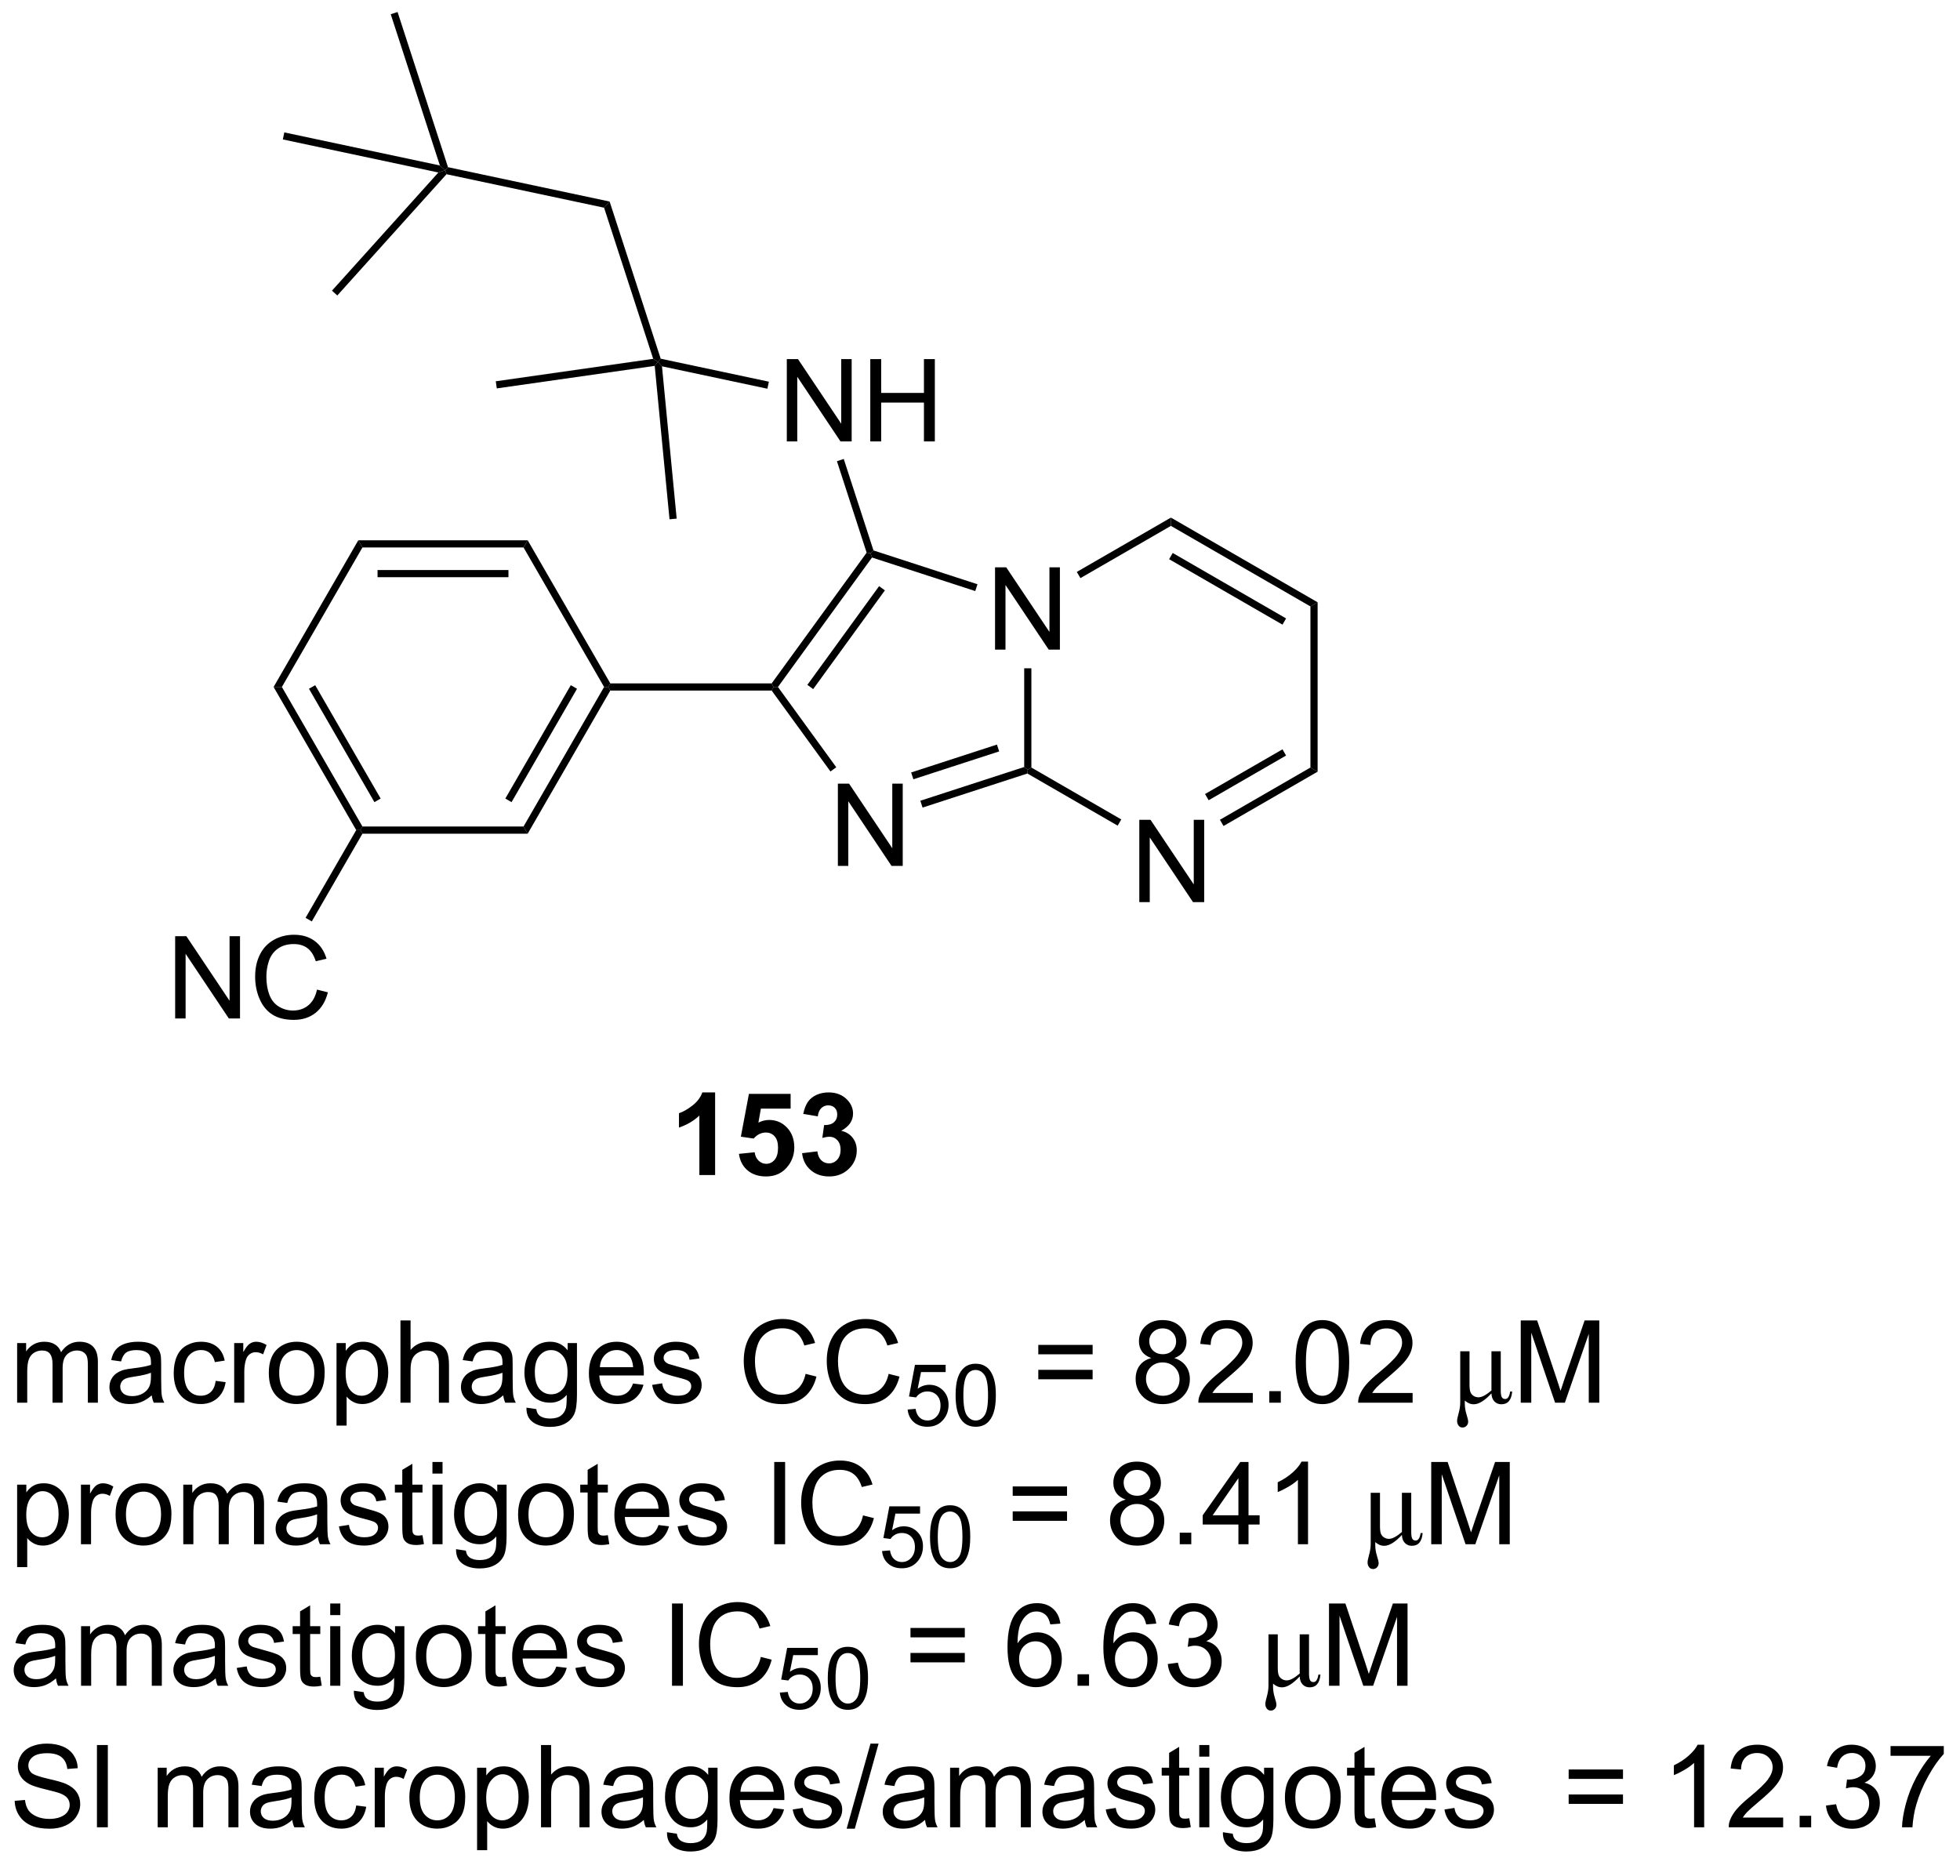<?xml version="1.0" encoding="UTF-8"?>
<!DOCTYPE svg PUBLIC '-//W3C//DTD SVG 1.0//EN'
          'http://www.w3.org/TR/2001/REC-SVG-20010904/DTD/svg10.dtd'>
<svg stroke-dasharray="none" shape-rendering="auto" xmlns="http://www.w3.org/2000/svg" font-family="'Dialog'" text-rendering="auto" width="187" fill-opacity="1" color-interpolation="auto" color-rendering="auto" preserveAspectRatio="xMidYMid meet" font-size="12px" viewBox="0 0 187 179" fill="black" xmlns:xlink="http://www.w3.org/1999/xlink" stroke="black" image-rendering="auto" stroke-miterlimit="10" stroke-linecap="square" stroke-linejoin="miter" font-style="normal" stroke-width="1" height="179" stroke-dashoffset="0" font-weight="normal" stroke-opacity="1"
><!--Generated by the Batik Graphics2D SVG Generator--><defs id="genericDefs"
  /><g
  ><defs id="defs1"
    ><clipPath clipPathUnits="userSpaceOnUse" id="clipPath1"
      ><path d="M0.943 0.646 L141.101 0.646 L141.101 134.326 L0.943 134.326 L0.943 0.646 Z"
      /></clipPath
      ><clipPath clipPathUnits="userSpaceOnUse" id="clipPath2"
      ><path d="M58.528 400.105 L58.528 530.068 L194.789 530.068 L194.789 400.105 Z"
      /></clipPath
    ></defs
    ><g transform="scale(1.333,1.333) translate(-0.943,-0.646) matrix(1.029,0,0,1.029,-59.259,-410.902)"
    ><path d="M137.752 462.702 L137.752 456.975 L138.531 456.975 L141.539 461.47 L141.539 456.975 L142.265 456.975 L142.265 462.702 L141.487 462.702 L138.479 458.202 L138.479 462.702 L137.752 462.702 Z" stroke="none" clip-path="url(#clipPath2)"
    /></g
    ><g transform="matrix(1.371,0,0,1.371,-80.269,-548.731)"
    ><path d="M127.793 445.452 L127.793 439.725 L128.572 439.725 L131.579 444.22 L131.579 439.725 L132.306 439.725 L132.306 445.452 L131.528 445.452 L128.52 440.952 L128.52 445.452 L127.793 445.452 Z" stroke="none" clip-path="url(#clipPath2)"
    /></g
    ><g transform="matrix(1.371,0,0,1.371,-80.269,-548.731)"
    ><path d="M149.741 442.446 L150.241 442.157 L150.241 453.946 L149.741 453.657 Z" stroke="none" clip-path="url(#clipPath2)"
    /></g
    ><g transform="matrix(1.371,0,0,1.371,-80.269,-548.731)"
    ><path d="M149.741 453.657 L150.241 453.946 L143.693 457.726 L143.443 457.293 ZM147.796 452.39 L142.408 455.501 L142.658 455.934 L148.046 452.823 Z" stroke="none" clip-path="url(#clipPath2)"
    /></g
    ><g transform="matrix(1.371,0,0,1.371,-80.269,-548.731)"
    ><path d="M136.577 457.269 L136.327 457.702 L130.044 454.074 L130.072 453.801 L130.322 453.657 Z" stroke="none" clip-path="url(#clipPath2)"
    /></g
    ><g transform="matrix(1.371,0,0,1.371,-80.269,-548.731)"
    ><path d="M130.322 453.657 L130.072 453.801 L129.822 453.62 L129.822 446.752 L130.322 446.752 Z" stroke="none" clip-path="url(#clipPath2)"
    /></g
    ><g transform="matrix(1.371,0,0,1.371,-80.269,-548.731)"
    ><path d="M133.734 440.476 L133.484 440.043 L140.032 436.263 L140.032 436.84 Z" stroke="none" clip-path="url(#clipPath2)"
    /></g
    ><g transform="matrix(1.371,0,0,1.371,-80.269,-548.731)"
    ><path d="M140.032 436.84 L140.032 436.263 L150.241 442.157 L149.741 442.446 ZM139.907 439.158 L147.796 443.713 L148.046 443.28 L140.157 438.725 Z" stroke="none" clip-path="url(#clipPath2)"
    /></g
    ><g transform="matrix(1.371,0,0,1.371,-80.269,-548.731)"
    ><path d="M116.856 460.505 L116.856 454.779 L117.635 454.779 L120.642 459.273 L120.642 454.779 L121.369 454.779 L121.369 460.505 L120.59 460.505 L117.582 456.005 L117.582 460.505 L116.856 460.505 Z" stroke="none" clip-path="url(#clipPath2)"
    /></g
    ><g transform="matrix(1.371,0,0,1.371,-80.269,-548.731)"
    ><path d="M129.822 453.62 L130.072 453.801 L130.044 454.074 L122.749 456.444 L122.594 455.968 ZM127.925 452.06 L121.955 454 L122.109 454.475 L128.08 452.535 Z" stroke="none" clip-path="url(#clipPath2)"
    /></g
    ><g transform="matrix(1.371,0,0,1.371,-80.269,-548.731)"
    ><path d="M116.744 453.638 L116.339 453.932 L112.248 448.301 L112.376 448.051 L112.685 448.051 Z" stroke="none" clip-path="url(#clipPath2)"
    /></g
    ><g transform="matrix(1.371,0,0,1.371,-80.269,-548.731)"
    ><path d="M112.685 448.051 L112.376 448.051 L112.248 447.801 L118.858 438.704 L119.135 438.748 L119.231 439.042 ZM115.137 448.199 L120.128 441.328 L119.724 441.034 L114.732 447.905 Z" stroke="none" clip-path="url(#clipPath2)"
    /></g
    ><g transform="matrix(1.371,0,0,1.371,-80.269,-548.731)"
    ><path d="M119.231 439.042 L119.135 438.748 L119.334 438.549 L126.57 440.901 L126.416 441.376 Z" stroke="none" clip-path="url(#clipPath2)"
    /></g
    ><g transform="matrix(1.371,0,0,1.371,-80.269,-548.731)"
    ><path d="M112.248 447.801 L112.376 448.051 L112.248 448.301 L101.02 448.301 L100.876 448.051 L101.02 447.801 Z" stroke="none" clip-path="url(#clipPath2)"
    /></g
    ><g transform="matrix(1.371,0,0,1.371,-80.269,-548.731)"
    ><path d="M100.587 448.051 L100.876 448.051 L101.02 448.301 L95.27 458.261 L94.981 457.761 ZM98.269 447.926 L93.714 455.816 L94.147 456.066 L98.702 448.176 Z" stroke="none" clip-path="url(#clipPath2)"
    /></g
    ><g transform="matrix(1.371,0,0,1.371,-80.269,-548.731)"
    ><path d="M94.981 457.761 L95.27 458.261 L83.77 458.261 L83.626 458.011 L83.77 457.761 Z" stroke="none" clip-path="url(#clipPath2)"
    /></g
    ><g transform="matrix(1.371,0,0,1.371,-80.269,-548.731)"
    ><path d="M83.77 457.761 L83.626 458.011 L83.337 458.011 L77.587 448.051 L78.164 448.051 ZM85.037 455.816 L80.482 447.926 L80.049 448.176 L84.604 456.066 Z" stroke="none" clip-path="url(#clipPath2)"
    /></g
    ><g transform="matrix(1.371,0,0,1.371,-80.269,-548.731)"
    ><path d="M78.164 448.051 L77.587 448.051 L83.481 437.842 L83.77 438.342 Z" stroke="none" clip-path="url(#clipPath2)"
    /></g
    ><g transform="matrix(1.371,0,0,1.371,-80.269,-548.731)"
    ><path d="M83.77 438.342 L83.481 437.842 L95.27 437.842 L94.981 438.342 ZM84.821 440.412 L93.931 440.412 L93.931 439.912 L84.821 439.912 Z" stroke="none" clip-path="url(#clipPath2)"
    /></g
    ><g transform="matrix(1.371,0,0,1.371,-80.269,-548.731)"
    ><path d="M94.981 438.342 L95.27 437.842 L101.02 447.801 L100.876 448.051 L100.587 448.051 Z" stroke="none" clip-path="url(#clipPath2)"
    /></g
    ><g transform="matrix(1.371,0,0,1.371,-80.269,-548.731)"
    ><path d="M113.302 430.961 L113.302 425.234 L114.081 425.234 L117.089 429.729 L117.089 425.234 L117.815 425.234 L117.815 430.961 L117.037 430.961 L114.029 426.461 L114.029 430.961 L113.302 430.961 ZM119.111 430.961 L119.111 425.234 L119.869 425.234 L119.869 427.586 L122.845 427.586 L122.845 425.234 L123.603 425.234 L123.603 430.961 L122.845 430.961 L122.845 428.26 L119.869 428.26 L119.869 430.961 L119.111 430.961 Z" stroke="none" clip-path="url(#clipPath2)"
    /></g
    ><g transform="matrix(1.371,0,0,1.371,-80.269,-548.731)"
    ><path d="M119.334 438.549 L119.135 438.748 L118.858 438.704 L116.79 432.338 L117.265 432.183 Z" stroke="none" clip-path="url(#clipPath2)"
    /></g
    ><g transform="matrix(1.371,0,0,1.371,-80.269,-548.731)"
    ><path d="M70.737 471.12 L70.737 465.394 L71.516 465.394 L74.523 469.888 L74.523 465.394 L75.25 465.394 L75.25 471.12 L74.472 471.12 L71.464 466.62 L71.464 471.12 L70.737 471.12 ZM80.608 469.112 L81.366 469.302 Q81.129 470.237 80.509 470.729 Q79.889 471.219 78.996 471.219 Q78.069 471.219 77.488 470.841 Q76.91 470.464 76.606 469.75 Q76.303 469.034 76.303 468.214 Q76.303 467.318 76.645 466.654 Q76.988 465.987 77.619 465.641 Q78.249 465.295 79.007 465.295 Q79.866 465.295 80.452 465.732 Q81.038 466.17 81.27 466.964 L80.522 467.138 Q80.324 466.513 79.944 466.229 Q79.567 465.943 78.991 465.943 Q78.332 465.943 77.887 466.261 Q77.444 466.576 77.264 467.11 Q77.085 467.644 77.085 468.209 Q77.085 468.94 77.298 469.485 Q77.512 470.029 77.96 470.3 Q78.41 470.568 78.934 470.568 Q79.569 470.568 80.009 470.201 Q80.452 469.834 80.608 469.112 Z" stroke="none" clip-path="url(#clipPath2)"
    /></g
    ><g transform="matrix(1.371,0,0,1.371,-80.269,-548.731)"
    ><path d="M83.337 458.011 L83.626 458.011 L83.77 458.261 L80.245 464.367 L79.812 464.117 Z" stroke="none" clip-path="url(#clipPath2)"
    /></g
    ><g transform="matrix(1.371,0,0,1.371,-80.269,-548.731)"
    ><path d="M59.74 497.861 L59.74 493.713 L60.367 493.713 L60.367 494.294 Q60.563 493.989 60.886 493.804 Q61.211 493.619 61.625 493.619 Q62.086 493.619 62.38 493.812 Q62.677 494.002 62.797 494.346 Q63.289 493.619 64.078 493.619 Q64.695 493.619 65.026 493.961 Q65.359 494.302 65.359 495.012 L65.359 497.861 L64.662 497.861 L64.662 495.247 Q64.662 494.825 64.591 494.64 Q64.523 494.455 64.344 494.343 Q64.164 494.229 63.922 494.229 Q63.484 494.229 63.195 494.52 Q62.906 494.809 62.906 495.45 L62.906 497.861 L62.203 497.861 L62.203 495.166 Q62.203 494.697 62.031 494.463 Q61.859 494.229 61.469 494.229 Q61.172 494.229 60.919 494.385 Q60.669 494.541 60.555 494.843 Q60.443 495.143 60.443 495.708 L60.443 497.861 L59.74 497.861 ZM69.109 497.349 Q68.719 497.682 68.357 497.82 Q67.998 497.955 67.583 497.955 Q66.898 497.955 66.531 497.622 Q66.164 497.286 66.164 496.768 Q66.164 496.463 66.302 496.211 Q66.443 495.958 66.667 495.807 Q66.891 495.653 67.172 495.575 Q67.38 495.52 67.797 495.471 Q68.648 495.369 69.052 495.229 Q69.055 495.083 69.055 495.044 Q69.055 494.614 68.857 494.44 Q68.586 494.2 68.055 494.2 Q67.56 494.2 67.323 494.375 Q67.086 494.549 66.974 494.989 L66.287 494.895 Q66.38 494.455 66.594 494.184 Q66.81 493.911 67.216 493.765 Q67.623 493.619 68.156 493.619 Q68.688 493.619 69.018 493.744 Q69.352 493.869 69.508 494.059 Q69.664 494.247 69.727 494.536 Q69.763 494.716 69.763 495.184 L69.763 496.122 Q69.763 497.104 69.807 497.364 Q69.852 497.622 69.984 497.861 L69.25 497.861 Q69.141 497.643 69.109 497.349 ZM69.052 495.778 Q68.669 495.934 67.904 496.044 Q67.469 496.106 67.289 496.184 Q67.109 496.262 67.01 496.414 Q66.914 496.565 66.914 496.747 Q66.914 497.028 67.128 497.216 Q67.341 497.403 67.75 497.403 Q68.156 497.403 68.471 497.226 Q68.789 497.049 68.938 496.739 Q69.052 496.502 69.052 496.036 L69.052 495.778 ZM73.559 496.341 L74.251 496.432 Q74.137 497.145 73.671 497.552 Q73.204 497.955 72.525 497.955 Q71.673 497.955 71.155 497.398 Q70.637 496.841 70.637 495.802 Q70.637 495.13 70.858 494.627 Q71.082 494.122 71.538 493.872 Q71.994 493.619 72.527 493.619 Q73.204 493.619 73.634 493.961 Q74.064 494.302 74.184 494.932 L73.501 495.036 Q73.402 494.619 73.155 494.408 Q72.908 494.197 72.556 494.197 Q72.025 494.197 71.692 494.578 Q71.361 494.958 71.361 495.783 Q71.361 496.619 71.681 497 Q72.001 497.377 72.517 497.377 Q72.931 497.377 73.207 497.125 Q73.486 496.869 73.559 496.341 ZM74.845 497.861 L74.845 493.713 L75.478 493.713 L75.478 494.341 Q75.72 493.901 75.923 493.76 Q76.129 493.619 76.376 493.619 Q76.731 493.619 77.098 493.846 L76.856 494.497 Q76.598 494.346 76.34 494.346 Q76.111 494.346 75.926 494.484 Q75.744 494.622 75.665 494.869 Q75.548 495.244 75.548 495.69 L75.548 497.861 L74.845 497.861 ZM77.254 495.786 Q77.254 494.635 77.895 494.08 Q78.431 493.619 79.199 493.619 Q80.056 493.619 80.598 494.179 Q81.142 494.739 81.142 495.729 Q81.142 496.528 80.9 496.989 Q80.66 497.447 80.202 497.703 Q79.744 497.955 79.199 497.955 Q78.329 497.955 77.79 497.398 Q77.254 496.838 77.254 495.786 ZM77.978 495.786 Q77.978 496.583 78.324 496.981 Q78.673 497.377 79.199 497.377 Q79.723 497.377 80.069 496.979 Q80.418 496.58 80.418 495.762 Q80.418 494.994 80.069 494.599 Q79.72 494.2 79.199 494.2 Q78.673 494.2 78.324 494.596 Q77.978 494.989 77.978 495.786 ZM81.966 499.453 L81.966 493.713 L82.607 493.713 L82.607 494.252 Q82.833 493.934 83.117 493.778 Q83.404 493.619 83.81 493.619 Q84.341 493.619 84.748 493.893 Q85.154 494.166 85.359 494.664 Q85.568 495.161 85.568 495.755 Q85.568 496.393 85.339 496.903 Q85.109 497.411 84.674 497.684 Q84.24 497.955 83.758 497.955 Q83.406 497.955 83.128 497.807 Q82.849 497.658 82.669 497.432 L82.669 499.453 L81.966 499.453 ZM82.602 495.809 Q82.602 496.611 82.924 496.994 Q83.25 497.377 83.711 497.377 Q84.18 497.377 84.513 496.981 Q84.849 496.583 84.849 495.752 Q84.849 494.958 84.521 494.565 Q84.195 494.169 83.742 494.169 Q83.294 494.169 82.948 494.591 Q82.602 495.01 82.602 495.809 ZM86.415 497.861 L86.415 492.135 L87.119 492.135 L87.119 494.19 Q87.611 493.619 88.361 493.619 Q88.822 493.619 89.16 493.802 Q89.501 493.981 89.647 494.302 Q89.793 494.622 89.793 495.231 L89.793 497.861 L89.09 497.861 L89.09 495.231 Q89.09 494.705 88.861 494.466 Q88.634 494.224 88.215 494.224 Q87.902 494.224 87.626 494.387 Q87.353 494.549 87.236 494.828 Q87.119 495.104 87.119 495.591 L87.119 497.861 L86.415 497.861 ZM93.57 497.349 Q93.18 497.682 92.818 497.82 Q92.458 497.955 92.044 497.955 Q91.359 497.955 90.992 497.622 Q90.625 497.286 90.625 496.768 Q90.625 496.463 90.763 496.211 Q90.904 495.958 91.128 495.807 Q91.352 495.653 91.633 495.575 Q91.841 495.52 92.258 495.471 Q93.109 495.369 93.513 495.229 Q93.516 495.083 93.516 495.044 Q93.516 494.614 93.318 494.44 Q93.047 494.2 92.516 494.2 Q92.021 494.2 91.784 494.375 Q91.547 494.549 91.435 494.989 L90.748 494.895 Q90.841 494.455 91.055 494.184 Q91.271 493.911 91.677 493.765 Q92.083 493.619 92.617 493.619 Q93.148 493.619 93.479 493.744 Q93.813 493.869 93.969 494.059 Q94.125 494.247 94.188 494.536 Q94.224 494.716 94.224 495.184 L94.224 496.122 Q94.224 497.104 94.268 497.364 Q94.313 497.622 94.445 497.861 L93.711 497.861 Q93.602 497.643 93.57 497.349 ZM93.513 495.778 Q93.13 495.934 92.365 496.044 Q91.93 496.106 91.75 496.184 Q91.57 496.262 91.471 496.414 Q91.375 496.565 91.375 496.747 Q91.375 497.028 91.589 497.216 Q91.802 497.403 92.211 497.403 Q92.617 497.403 92.932 497.226 Q93.25 497.049 93.398 496.739 Q93.513 496.502 93.513 496.036 L93.513 495.778 ZM95.184 498.205 L95.869 498.307 Q95.91 498.625 96.106 498.768 Q96.369 498.963 96.822 498.963 Q97.309 498.963 97.574 498.768 Q97.84 498.572 97.934 498.221 Q97.988 498.007 97.986 497.317 Q97.525 497.861 96.837 497.861 Q95.981 497.861 95.512 497.244 Q95.043 496.627 95.043 495.762 Q95.043 495.169 95.257 494.669 Q95.473 494.166 95.882 493.893 Q96.29 493.619 96.84 493.619 Q97.574 493.619 98.051 494.213 L98.051 493.713 L98.699 493.713 L98.699 497.299 Q98.699 498.268 98.501 498.671 Q98.306 499.078 97.876 499.312 Q97.449 499.546 96.824 499.546 Q96.082 499.546 95.624 499.211 Q95.168 498.877 95.184 498.205 ZM95.767 495.713 Q95.767 496.528 96.09 496.903 Q96.415 497.278 96.902 497.278 Q97.387 497.278 97.715 496.906 Q98.043 496.533 98.043 495.736 Q98.043 494.974 97.704 494.588 Q97.369 494.2 96.892 494.2 Q96.423 494.2 96.095 494.583 Q95.767 494.963 95.767 495.713 ZM102.602 496.526 L103.328 496.614 Q103.156 497.252 102.69 497.604 Q102.227 497.955 101.505 497.955 Q100.594 497.955 100.06 497.395 Q99.529 496.833 99.529 495.822 Q99.529 494.776 100.068 494.197 Q100.607 493.619 101.466 493.619 Q102.297 493.619 102.823 494.187 Q103.352 494.752 103.352 495.778 Q103.352 495.841 103.349 495.966 L100.255 495.966 Q100.294 496.651 100.641 497.015 Q100.99 497.377 101.508 497.377 Q101.896 497.377 102.169 497.174 Q102.443 496.971 102.602 496.526 ZM100.294 495.387 L102.609 495.387 Q102.563 494.864 102.344 494.604 Q102.008 494.197 101.474 494.197 Q100.99 494.197 100.659 494.523 Q100.328 494.846 100.294 495.387 ZM103.931 496.622 L104.626 496.512 Q104.684 496.932 104.952 497.156 Q105.22 497.377 105.699 497.377 Q106.184 497.377 106.418 497.179 Q106.652 496.981 106.652 496.716 Q106.652 496.479 106.447 496.341 Q106.301 496.247 105.728 496.104 Q104.954 495.908 104.655 495.765 Q104.356 495.622 104.202 495.372 Q104.048 495.119 104.048 494.815 Q104.048 494.536 104.173 494.302 Q104.301 494.065 104.52 493.908 Q104.684 493.786 104.968 493.703 Q105.251 493.619 105.574 493.619 Q106.064 493.619 106.431 493.76 Q106.801 493.901 106.975 494.14 Q107.152 494.38 107.22 494.783 L106.533 494.877 Q106.486 494.557 106.259 494.377 Q106.035 494.197 105.626 494.197 Q105.142 494.197 104.934 494.359 Q104.728 494.518 104.728 494.731 Q104.728 494.869 104.814 494.979 Q104.9 495.091 105.082 495.166 Q105.189 495.205 105.704 495.346 Q106.449 495.544 106.744 495.671 Q107.04 495.799 107.207 496.041 Q107.376 496.283 107.376 496.643 Q107.376 496.994 107.171 497.304 Q106.965 497.614 106.577 497.786 Q106.192 497.955 105.704 497.955 Q104.895 497.955 104.47 497.619 Q104.048 497.283 103.931 496.622 ZM114.609 495.854 L115.367 496.044 Q115.13 496.979 114.51 497.471 Q113.891 497.961 112.998 497.961 Q112.07 497.961 111.49 497.583 Q110.912 497.205 110.607 496.492 Q110.305 495.776 110.305 494.955 Q110.305 494.059 110.646 493.395 Q110.99 492.729 111.62 492.382 Q112.25 492.036 113.008 492.036 Q113.867 492.036 114.453 492.474 Q115.039 492.911 115.271 493.705 L114.523 493.88 Q114.326 493.255 113.945 492.971 Q113.568 492.684 112.992 492.684 Q112.333 492.684 111.888 493.002 Q111.445 493.317 111.266 493.851 Q111.086 494.385 111.086 494.95 Q111.086 495.682 111.299 496.226 Q111.513 496.77 111.961 497.041 Q112.412 497.309 112.935 497.309 Q113.57 497.309 114.01 496.942 Q114.453 496.575 114.609 495.854 ZM120.387 495.854 L121.145 496.044 Q120.908 496.979 120.288 497.471 Q119.668 497.961 118.775 497.961 Q117.848 497.961 117.267 497.583 Q116.689 497.205 116.384 496.492 Q116.082 495.776 116.082 494.955 Q116.082 494.059 116.423 493.395 Q116.767 492.729 117.397 492.382 Q118.027 492.036 118.785 492.036 Q119.645 492.036 120.231 492.474 Q120.817 492.911 121.048 493.705 L120.301 493.88 Q120.103 493.255 119.723 492.971 Q119.345 492.684 118.77 492.684 Q118.111 492.684 117.665 493.002 Q117.223 493.317 117.043 493.851 Q116.863 494.385 116.863 494.95 Q116.863 495.682 117.077 496.226 Q117.29 496.77 117.738 497.041 Q118.189 497.309 118.712 497.309 Q119.348 497.309 119.788 496.942 Q120.231 496.575 120.387 495.854 Z" stroke="none" clip-path="url(#clipPath2)"
    /></g
    ><g transform="matrix(1.371,0,0,1.371,-80.269,-548.731)"
    ><path d="M121.711 498.337 L122.264 498.29 Q122.326 498.694 122.549 498.897 Q122.773 499.1 123.09 499.1 Q123.471 499.1 123.734 498.813 Q123.998 498.526 123.998 498.051 Q123.998 497.6 123.744 497.34 Q123.492 497.079 123.082 497.079 Q122.826 497.079 122.621 497.196 Q122.416 497.311 122.299 497.495 L121.805 497.43 L122.221 495.225 L124.356 495.225 L124.356 495.729 L122.643 495.729 L122.41 496.883 Q122.797 496.614 123.223 496.614 Q123.785 496.614 124.172 497.005 Q124.559 497.393 124.559 498.005 Q124.559 498.588 124.219 499.012 Q123.805 499.536 123.09 499.536 Q122.504 499.536 122.133 499.208 Q121.764 498.877 121.711 498.337 ZM125.048 497.342 Q125.048 496.581 125.204 496.118 Q125.36 495.653 125.669 495.401 Q125.98 495.149 126.448 495.149 Q126.794 495.149 127.054 495.288 Q127.316 495.426 127.485 495.69 Q127.655 495.952 127.751 496.329 Q127.849 496.704 127.849 497.342 Q127.849 498.098 127.692 498.563 Q127.538 499.028 127.228 499.282 Q126.919 499.536 126.448 499.536 Q125.827 499.536 125.472 499.088 Q125.048 498.553 125.048 497.342 ZM125.589 497.342 Q125.589 498.401 125.837 498.75 Q126.085 499.1 126.448 499.1 Q126.812 499.1 127.058 498.749 Q127.306 498.397 127.306 497.342 Q127.306 496.282 127.058 495.934 Q126.812 495.584 126.442 495.584 Q126.079 495.584 125.862 495.893 Q125.589 496.286 125.589 497.342 Z" stroke="none" clip-path="url(#clipPath2)"
    /></g
    ><g transform="matrix(1.371,0,0,1.371,-80.269,-548.731)"
    ><path d="M134.584 494.494 L130.803 494.494 L130.803 493.838 L134.584 493.838 L134.584 494.494 ZM134.584 496.231 L130.803 496.231 L130.803 495.575 L134.584 495.575 L134.584 496.231 ZM138.666 494.755 Q138.228 494.596 138.018 494.299 Q137.807 494.002 137.807 493.588 Q137.807 492.963 138.255 492.539 Q138.705 492.111 139.452 492.111 Q140.202 492.111 140.658 492.546 Q141.117 492.981 141.117 493.606 Q141.117 494.005 140.906 494.302 Q140.697 494.596 140.273 494.755 Q140.799 494.927 141.075 495.309 Q141.351 495.692 141.351 496.224 Q141.351 496.958 140.83 497.461 Q140.312 497.961 139.463 497.961 Q138.617 497.961 138.096 497.458 Q137.577 496.955 137.577 496.205 Q137.577 495.645 137.859 495.27 Q138.143 494.893 138.666 494.755 ZM138.525 493.565 Q138.525 493.971 138.786 494.229 Q139.049 494.486 139.468 494.486 Q139.874 494.486 140.132 494.231 Q140.393 493.974 140.393 493.604 Q140.393 493.216 140.124 492.953 Q139.859 492.69 139.46 492.69 Q139.057 492.69 138.791 492.947 Q138.525 493.205 138.525 493.565 ZM138.299 496.208 Q138.299 496.51 138.442 496.791 Q138.585 497.072 138.867 497.226 Q139.148 497.38 139.471 497.38 Q139.976 497.38 140.304 497.057 Q140.632 496.731 140.632 496.231 Q140.632 495.724 140.294 495.393 Q139.955 495.059 139.447 495.059 Q138.952 495.059 138.624 495.387 Q138.299 495.716 138.299 496.208 ZM145.73 497.184 L145.73 497.861 L141.943 497.861 Q141.936 497.606 142.027 497.372 Q142.17 496.986 142.488 496.611 Q142.808 496.236 143.41 495.744 Q144.342 494.979 144.67 494.531 Q144.998 494.083 144.998 493.684 Q144.998 493.268 144.699 492.981 Q144.402 492.692 143.92 492.692 Q143.412 492.692 143.107 492.997 Q142.803 493.302 142.8 493.841 L142.076 493.768 Q142.152 492.958 142.636 492.536 Q143.12 492.111 143.936 492.111 Q144.761 492.111 145.24 492.57 Q145.722 493.026 145.722 493.7 Q145.722 494.044 145.581 494.377 Q145.441 494.708 145.113 495.075 Q144.787 495.442 144.029 496.083 Q143.397 496.614 143.217 496.804 Q143.037 496.994 142.92 497.184 L145.73 497.184 ZM146.877 497.861 L146.877 497.059 L147.679 497.059 L147.679 497.861 L146.877 497.861 ZM148.706 495.036 Q148.706 494.02 148.915 493.403 Q149.123 492.783 149.535 492.447 Q149.949 492.111 150.574 492.111 Q151.035 492.111 151.381 492.296 Q151.73 492.481 151.956 492.833 Q152.183 493.182 152.311 493.684 Q152.441 494.184 152.441 495.036 Q152.441 496.044 152.232 496.664 Q152.027 497.283 151.613 497.622 Q151.201 497.961 150.574 497.961 Q149.745 497.961 149.272 497.364 Q148.706 496.651 148.706 495.036 ZM149.428 495.036 Q149.428 496.447 149.758 496.914 Q150.089 497.38 150.574 497.38 Q151.058 497.38 151.386 496.911 Q151.717 496.442 151.717 495.036 Q151.717 493.622 151.386 493.158 Q151.058 492.692 150.566 492.692 Q150.081 492.692 149.792 493.104 Q149.428 493.627 149.428 495.036 ZM156.851 497.184 L156.851 497.861 L153.065 497.861 Q153.057 497.606 153.148 497.372 Q153.291 496.986 153.609 496.611 Q153.929 496.236 154.531 495.744 Q155.463 494.979 155.791 494.531 Q156.119 494.083 156.119 493.684 Q156.119 493.268 155.82 492.981 Q155.523 492.692 155.041 492.692 Q154.533 492.692 154.228 492.997 Q153.924 493.302 153.921 493.841 L153.197 493.768 Q153.273 492.958 153.757 492.536 Q154.242 492.111 155.057 492.111 Q155.882 492.111 156.361 492.57 Q156.843 493.026 156.843 493.7 Q156.843 494.044 156.702 494.377 Q156.562 494.708 156.234 495.075 Q155.908 495.442 155.15 496.083 Q154.518 496.614 154.338 496.804 Q154.158 496.994 154.041 497.184 L156.851 497.184 Z" stroke="none" clip-path="url(#clipPath2)"
    /></g
    ><g transform="matrix(1.371,0,0,1.371,-80.269,-548.731)"
    ><path d="M162.338 497.213 Q161.632 497.971 161.109 497.971 Q160.773 497.971 160.484 497.713 L160.484 497.921 Q160.484 498.281 160.593 498.643 Q160.718 499.046 160.718 499.174 Q160.718 499.354 160.604 499.471 Q160.492 499.588 160.322 499.588 Q160.15 499.588 160.049 499.45 Q159.947 499.315 159.947 499.125 Q159.947 498.984 160.049 498.617 Q160.166 498.211 160.166 497.825 L160.166 494.283 L160.812 494.283 L160.812 496.599 Q160.812 496.95 160.872 497.114 Q160.932 497.278 161.085 497.382 Q161.242 497.486 161.437 497.486 Q161.783 497.486 162.338 497.01 L162.338 494.283 L162.986 494.283 L162.986 496.997 Q162.986 497.341 163.057 497.474 Q163.127 497.604 163.296 497.604 Q163.562 497.604 163.64 497.083 L163.781 497.083 Q163.705 497.971 163.031 497.971 Q162.736 497.971 162.544 497.773 Q162.351 497.575 162.338 497.213 Z" stroke="none" clip-path="url(#clipPath2)"
    /></g
    ><g transform="matrix(1.371,0,0,1.371,-80.269,-548.731)"
    ><path d="M164.377 497.861 L164.377 492.135 L165.518 492.135 L166.874 496.19 Q167.062 496.755 167.148 497.036 Q167.244 496.724 167.452 496.119 L168.822 492.135 L169.843 492.135 L169.843 497.861 L169.111 497.861 L169.111 493.067 L167.447 497.861 L166.765 497.861 L165.109 492.986 L165.109 497.861 L164.377 497.861 Z" stroke="none" clip-path="url(#clipPath2)"
    /></g
    ><g transform="matrix(1.371,0,0,1.371,-80.269,-548.731)"
    ><path d="M59.74 509.303 L59.74 503.563 L60.38 503.563 L60.38 504.102 Q60.607 503.784 60.891 503.628 Q61.177 503.469 61.583 503.469 Q62.115 503.469 62.521 503.743 Q62.927 504.016 63.133 504.514 Q63.341 505.011 63.341 505.605 Q63.341 506.243 63.112 506.753 Q62.883 507.261 62.448 507.534 Q62.013 507.805 61.531 507.805 Q61.18 507.805 60.901 507.657 Q60.623 507.508 60.443 507.282 L60.443 509.303 L59.74 509.303 ZM60.375 505.659 Q60.375 506.462 60.698 506.844 Q61.023 507.227 61.484 507.227 Q61.953 507.227 62.286 506.831 Q62.623 506.433 62.623 505.602 Q62.623 504.808 62.294 504.415 Q61.969 504.019 61.516 504.019 Q61.068 504.019 60.721 504.441 Q60.375 504.86 60.375 505.659 ZM64.181 507.712 L64.181 503.563 L64.814 503.563 L64.814 504.191 Q65.056 503.75 65.259 503.61 Q65.465 503.469 65.712 503.469 Q66.067 503.469 66.434 503.696 L66.192 504.347 Q65.934 504.196 65.676 504.196 Q65.447 504.196 65.262 504.334 Q65.079 504.472 65.001 504.719 Q64.884 505.094 64.884 505.54 L64.884 507.712 L64.181 507.712 ZM66.59 505.636 Q66.59 504.485 67.231 503.93 Q67.767 503.469 68.535 503.469 Q69.392 503.469 69.934 504.029 Q70.478 504.589 70.478 505.579 Q70.478 506.378 70.236 506.839 Q69.996 507.297 69.538 507.553 Q69.079 507.805 68.535 507.805 Q67.665 507.805 67.126 507.248 Q66.59 506.688 66.59 505.636 ZM67.314 505.636 Q67.314 506.433 67.66 506.831 Q68.009 507.227 68.535 507.227 Q69.059 507.227 69.405 506.829 Q69.754 506.43 69.754 505.613 Q69.754 504.844 69.405 504.449 Q69.056 504.05 68.535 504.05 Q68.009 504.05 67.66 504.446 Q67.314 504.839 67.314 505.636 ZM71.302 507.712 L71.302 503.563 L71.93 503.563 L71.93 504.144 Q72.125 503.839 72.448 503.654 Q72.773 503.469 73.188 503.469 Q73.648 503.469 73.943 503.662 Q74.24 503.852 74.359 504.196 Q74.852 503.469 75.641 503.469 Q76.258 503.469 76.589 503.81 Q76.922 504.152 76.922 504.863 L76.922 507.712 L76.224 507.712 L76.224 505.097 Q76.224 504.675 76.154 504.49 Q76.086 504.305 75.906 504.193 Q75.727 504.079 75.484 504.079 Q75.047 504.079 74.758 504.37 Q74.469 504.659 74.469 505.3 L74.469 507.712 L73.766 507.712 L73.766 505.016 Q73.766 504.547 73.594 504.313 Q73.422 504.079 73.031 504.079 Q72.734 504.079 72.482 504.235 Q72.232 504.391 72.117 504.693 Q72.005 504.993 72.005 505.558 L72.005 507.712 L71.302 507.712 ZM80.672 507.199 Q80.281 507.532 79.919 507.67 Q79.56 507.805 79.146 507.805 Q78.461 507.805 78.094 507.472 Q77.727 507.136 77.727 506.618 Q77.727 506.313 77.865 506.06 Q78.005 505.808 78.229 505.657 Q78.453 505.503 78.734 505.425 Q78.943 505.37 79.359 505.321 Q80.211 505.219 80.615 505.079 Q80.617 504.933 80.617 504.894 Q80.617 504.464 80.419 504.29 Q80.148 504.05 79.617 504.05 Q79.123 504.05 78.885 504.224 Q78.648 504.399 78.537 504.839 L77.849 504.745 Q77.943 504.305 78.156 504.034 Q78.373 503.761 78.779 503.615 Q79.185 503.469 79.719 503.469 Q80.25 503.469 80.581 503.594 Q80.914 503.719 81.07 503.909 Q81.227 504.097 81.289 504.386 Q81.326 504.566 81.326 505.034 L81.326 505.972 Q81.326 506.954 81.37 507.214 Q81.414 507.472 81.547 507.712 L80.813 507.712 Q80.703 507.493 80.672 507.199 ZM80.615 505.628 Q80.232 505.784 79.466 505.894 Q79.031 505.956 78.852 506.034 Q78.672 506.113 78.573 506.264 Q78.477 506.415 78.477 506.597 Q78.477 506.878 78.69 507.066 Q78.904 507.253 79.313 507.253 Q79.719 507.253 80.034 507.076 Q80.352 506.899 80.5 506.589 Q80.615 506.352 80.615 505.886 L80.615 505.628 ZM82.134 506.472 L82.829 506.363 Q82.887 506.782 83.155 507.006 Q83.423 507.227 83.902 507.227 Q84.387 507.227 84.621 507.029 Q84.856 506.831 84.856 506.566 Q84.856 506.329 84.65 506.191 Q84.504 506.097 83.931 505.954 Q83.158 505.758 82.858 505.615 Q82.559 505.472 82.405 505.222 Q82.251 504.969 82.251 504.665 Q82.251 504.386 82.376 504.152 Q82.504 503.915 82.723 503.758 Q82.887 503.636 83.171 503.553 Q83.454 503.469 83.777 503.469 Q84.267 503.469 84.634 503.61 Q85.004 503.75 85.178 503.99 Q85.356 504.23 85.423 504.633 L84.736 504.727 Q84.689 504.407 84.462 504.227 Q84.238 504.047 83.829 504.047 Q83.345 504.047 83.137 504.209 Q82.931 504.368 82.931 504.581 Q82.931 504.719 83.017 504.829 Q83.103 504.941 83.285 505.016 Q83.392 505.055 83.908 505.196 Q84.652 505.394 84.947 505.521 Q85.244 505.649 85.41 505.891 Q85.579 506.133 85.579 506.493 Q85.579 506.844 85.374 507.154 Q85.168 507.464 84.78 507.636 Q84.395 507.805 83.908 507.805 Q83.098 507.805 82.673 507.469 Q82.251 507.133 82.134 506.472 ZM87.949 507.081 L88.051 507.704 Q87.754 507.766 87.52 507.766 Q87.137 507.766 86.926 507.646 Q86.715 507.524 86.629 507.326 Q86.543 507.128 86.543 506.495 L86.543 504.11 L86.027 504.11 L86.027 503.563 L86.543 503.563 L86.543 502.534 L87.244 502.113 L87.244 503.563 L87.949 503.563 L87.949 504.11 L87.244 504.11 L87.244 506.534 Q87.244 506.837 87.28 506.922 Q87.317 507.008 87.4 507.06 Q87.486 507.11 87.642 507.11 Q87.759 507.11 87.949 507.081 ZM88.641 502.792 L88.641 501.985 L89.344 501.985 L89.344 502.792 L88.641 502.792 ZM88.641 507.712 L88.641 503.563 L89.344 503.563 L89.344 507.712 L88.641 507.712 ZM90.285 508.055 L90.97 508.157 Q91.012 508.474 91.207 508.618 Q91.47 508.813 91.923 508.813 Q92.41 508.813 92.676 508.618 Q92.942 508.422 93.035 508.071 Q93.09 507.857 93.087 507.167 Q92.626 507.712 91.939 507.712 Q91.082 507.712 90.613 507.094 Q90.145 506.477 90.145 505.613 Q90.145 505.019 90.358 504.519 Q90.574 504.016 90.983 503.743 Q91.392 503.469 91.942 503.469 Q92.676 503.469 93.152 504.063 L93.152 503.563 L93.801 503.563 L93.801 507.149 Q93.801 508.118 93.603 508.521 Q93.408 508.928 92.978 509.162 Q92.551 509.396 91.926 509.396 Q91.184 509.396 90.725 509.06 Q90.27 508.727 90.285 508.055 ZM90.869 505.563 Q90.869 506.378 91.192 506.753 Q91.517 507.128 92.004 507.128 Q92.488 507.128 92.817 506.756 Q93.145 506.383 93.145 505.587 Q93.145 504.824 92.806 504.438 Q92.47 504.05 91.994 504.05 Q91.525 504.05 91.197 504.433 Q90.869 504.813 90.869 505.563 ZM94.602 505.636 Q94.602 504.485 95.242 503.93 Q95.779 503.469 96.547 503.469 Q97.404 503.469 97.945 504.029 Q98.49 504.589 98.49 505.579 Q98.49 506.378 98.248 506.839 Q98.008 507.297 97.549 507.553 Q97.091 507.805 96.547 507.805 Q95.677 507.805 95.138 507.248 Q94.602 506.688 94.602 505.636 ZM95.326 505.636 Q95.326 506.433 95.672 506.831 Q96.021 507.227 96.547 507.227 Q97.07 507.227 97.417 506.829 Q97.766 506.43 97.766 505.613 Q97.766 504.844 97.417 504.449 Q97.068 504.05 96.547 504.05 Q96.021 504.05 95.672 504.446 Q95.326 504.839 95.326 505.636 ZM100.848 507.081 L100.949 507.704 Q100.652 507.766 100.418 507.766 Q100.035 507.766 99.824 507.646 Q99.613 507.524 99.527 507.326 Q99.442 507.128 99.442 506.495 L99.442 504.11 L98.926 504.11 L98.926 503.563 L99.442 503.563 L99.442 502.534 L100.142 502.113 L100.142 503.563 L100.848 503.563 L100.848 504.11 L100.142 504.11 L100.142 506.534 Q100.142 506.837 100.178 506.922 Q100.215 507.008 100.298 507.06 Q100.384 507.11 100.54 507.11 Q100.658 507.11 100.848 507.081 ZM104.375 506.375 L105.102 506.464 Q104.93 507.102 104.464 507.454 Q104 507.805 103.279 507.805 Q102.367 507.805 101.833 507.245 Q101.302 506.683 101.302 505.672 Q101.302 504.625 101.841 504.047 Q102.38 503.469 103.24 503.469 Q104.07 503.469 104.596 504.037 Q105.125 504.602 105.125 505.628 Q105.125 505.691 105.123 505.816 L102.029 505.816 Q102.068 506.5 102.414 506.865 Q102.763 507.227 103.281 507.227 Q103.669 507.227 103.943 507.024 Q104.216 506.821 104.375 506.375 ZM102.068 505.238 L104.383 505.238 Q104.336 504.714 104.117 504.454 Q103.781 504.047 103.248 504.047 Q102.763 504.047 102.432 504.373 Q102.102 504.696 102.068 505.238 ZM105.704 506.472 L106.4 506.363 Q106.457 506.782 106.725 507.006 Q106.994 507.227 107.473 507.227 Q107.957 507.227 108.192 507.029 Q108.426 506.831 108.426 506.566 Q108.426 506.329 108.22 506.191 Q108.074 506.097 107.501 505.954 Q106.728 505.758 106.428 505.615 Q106.129 505.472 105.975 505.222 Q105.822 504.969 105.822 504.665 Q105.822 504.386 105.947 504.152 Q106.074 503.915 106.293 503.758 Q106.457 503.636 106.741 503.553 Q107.025 503.469 107.348 503.469 Q107.837 503.469 108.204 503.61 Q108.574 503.75 108.749 503.99 Q108.926 504.23 108.994 504.633 L108.306 504.727 Q108.259 504.407 108.033 504.227 Q107.809 504.047 107.4 504.047 Q106.915 504.047 106.707 504.209 Q106.501 504.368 106.501 504.581 Q106.501 504.719 106.587 504.829 Q106.673 504.941 106.856 505.016 Q106.962 505.055 107.478 505.196 Q108.223 505.394 108.517 505.521 Q108.814 505.649 108.981 505.891 Q109.15 506.133 109.15 506.493 Q109.15 506.844 108.944 507.154 Q108.738 507.464 108.35 507.636 Q107.965 507.805 107.478 507.805 Q106.668 507.805 106.244 507.469 Q105.822 507.133 105.704 506.472 ZM112.427 507.712 L112.427 501.985 L113.185 501.985 L113.185 507.712 L112.427 507.712 ZM118.606 505.704 L119.363 505.894 Q119.126 506.829 118.507 507.321 Q117.887 507.81 116.994 507.81 Q116.067 507.81 115.486 507.433 Q114.908 507.055 114.603 506.342 Q114.301 505.625 114.301 504.805 Q114.301 503.909 114.642 503.245 Q114.986 502.579 115.616 502.232 Q116.246 501.886 117.004 501.886 Q117.863 501.886 118.449 502.324 Q119.035 502.761 119.267 503.555 L118.52 503.73 Q118.322 503.105 117.942 502.821 Q117.564 502.534 116.988 502.534 Q116.329 502.534 115.884 502.852 Q115.442 503.167 115.262 503.701 Q115.082 504.235 115.082 504.8 Q115.082 505.532 115.296 506.076 Q115.509 506.62 115.957 506.891 Q116.408 507.159 116.931 507.159 Q117.567 507.159 118.007 506.792 Q118.449 506.425 118.606 505.704 Z" stroke="none" clip-path="url(#clipPath2)"
    /></g
    ><g transform="matrix(1.371,0,0,1.371,-80.269,-548.731)"
    ><path d="M119.93 508.187 L120.482 508.14 Q120.545 508.544 120.768 508.747 Q120.992 508.95 121.309 508.95 Q121.689 508.95 121.953 508.663 Q122.217 508.376 122.217 507.901 Q122.217 507.45 121.963 507.19 Q121.711 506.929 121.301 506.929 Q121.045 506.929 120.84 507.046 Q120.635 507.161 120.518 507.345 L120.023 507.28 L120.439 505.075 L122.574 505.075 L122.574 505.579 L120.861 505.579 L120.629 506.733 Q121.016 506.464 121.441 506.464 Q122.004 506.464 122.391 506.854 Q122.777 507.243 122.777 507.854 Q122.777 508.438 122.438 508.862 Q122.023 509.386 121.309 509.386 Q120.723 509.386 120.352 509.058 Q119.982 508.728 119.93 508.187 ZM123.267 507.192 Q123.267 506.431 123.423 505.968 Q123.579 505.503 123.888 505.251 Q124.198 504.999 124.667 504.999 Q125.013 504.999 125.272 505.138 Q125.534 505.276 125.704 505.54 Q125.874 505.802 125.97 506.179 Q126.067 506.554 126.067 507.192 Q126.067 507.948 125.911 508.413 Q125.757 508.878 125.446 509.132 Q125.138 509.386 124.667 509.386 Q124.046 509.386 123.69 508.938 Q123.267 508.403 123.267 507.192 ZM123.808 507.192 Q123.808 508.251 124.056 508.601 Q124.304 508.95 124.667 508.95 Q125.03 508.95 125.276 508.599 Q125.524 508.247 125.524 507.192 Q125.524 506.132 125.276 505.784 Q125.03 505.435 124.661 505.435 Q124.298 505.435 124.081 505.743 Q123.808 506.136 123.808 507.192 Z" stroke="none" clip-path="url(#clipPath2)"
    /></g
    ><g transform="matrix(1.371,0,0,1.371,-80.269,-548.731)"
    ><path d="M132.803 504.344 L129.022 504.344 L129.022 503.688 L132.803 503.688 L132.803 504.344 ZM132.803 506.081 L129.022 506.081 L129.022 505.425 L132.803 505.425 L132.803 506.081 ZM136.885 504.605 Q136.447 504.446 136.236 504.149 Q136.025 503.852 136.025 503.438 Q136.025 502.813 136.473 502.389 Q136.924 501.962 137.671 501.962 Q138.421 501.962 138.877 502.396 Q139.335 502.831 139.335 503.456 Q139.335 503.855 139.124 504.152 Q138.916 504.446 138.492 504.605 Q139.018 504.777 139.294 505.159 Q139.57 505.542 139.57 506.074 Q139.57 506.808 139.049 507.31 Q138.531 507.81 137.682 507.81 Q136.835 507.81 136.315 507.308 Q135.796 506.805 135.796 506.055 Q135.796 505.495 136.078 505.12 Q136.361 504.743 136.885 504.605 ZM136.744 503.415 Q136.744 503.821 137.005 504.079 Q137.268 504.337 137.687 504.337 Q138.093 504.337 138.351 504.081 Q138.611 503.824 138.611 503.454 Q138.611 503.066 138.343 502.803 Q138.078 502.54 137.679 502.54 Q137.275 502.54 137.01 502.797 Q136.744 503.055 136.744 503.415 ZM136.518 506.058 Q136.518 506.36 136.661 506.641 Q136.804 506.922 137.085 507.076 Q137.367 507.23 137.69 507.23 Q138.195 507.23 138.523 506.907 Q138.851 506.581 138.851 506.081 Q138.851 505.574 138.512 505.243 Q138.174 504.909 137.666 504.909 Q137.171 504.909 136.843 505.238 Q136.518 505.566 136.518 506.058 ZM140.647 507.712 L140.647 506.909 L141.449 506.909 L141.449 507.712 L140.647 507.712 ZM144.729 507.712 L144.729 506.339 L142.244 506.339 L142.244 505.696 L144.859 501.985 L145.432 501.985 L145.432 505.696 L146.205 505.696 L146.205 506.339 L145.432 506.339 L145.432 507.712 L144.729 507.712 ZM144.729 505.696 L144.729 503.113 L142.937 505.696 L144.729 505.696 ZM149.574 507.712 L148.87 507.712 L148.87 503.23 Q148.615 503.472 148.204 503.714 Q147.792 503.956 147.464 504.079 L147.464 503.399 Q148.053 503.12 148.493 502.727 Q148.936 502.331 149.12 501.962 L149.574 501.962 L149.574 507.712 Z" stroke="none" clip-path="url(#clipPath2)"
    /></g
    ><g transform="matrix(1.371,0,0,1.371,-80.269,-548.731)"
    ><path d="M156.107 507.063 Q155.402 507.821 154.878 507.821 Q154.542 507.821 154.253 507.563 L154.253 507.771 Q154.253 508.131 154.363 508.493 Q154.488 508.896 154.488 509.024 Q154.488 509.204 154.373 509.321 Q154.261 509.438 154.092 509.438 Q153.92 509.438 153.818 509.3 Q153.717 509.165 153.717 508.974 Q153.717 508.834 153.818 508.467 Q153.936 508.06 153.936 507.675 L153.936 504.133 L154.581 504.133 L154.581 506.449 Q154.581 506.8 154.641 506.964 Q154.701 507.128 154.855 507.232 Q155.011 507.337 155.206 507.337 Q155.553 507.337 156.107 506.86 L156.107 504.133 L156.756 504.133 L156.756 506.847 Q156.756 507.191 156.826 507.324 Q156.897 507.454 157.066 507.454 Q157.331 507.454 157.41 506.933 L157.55 506.933 Q157.475 507.821 156.8 507.821 Q156.506 507.821 156.313 507.623 Q156.12 507.425 156.107 507.063 Z" stroke="none" clip-path="url(#clipPath2)"
    /></g
    ><g transform="matrix(1.371,0,0,1.371,-80.269,-548.731)"
    ><path d="M158.147 507.712 L158.147 501.985 L159.287 501.985 L160.644 506.04 Q160.831 506.605 160.917 506.886 Q161.014 506.574 161.222 505.969 L162.592 501.985 L163.613 501.985 L163.613 507.712 L162.881 507.712 L162.881 502.917 L161.217 507.712 L160.535 507.712 L158.878 502.837 L158.878 507.712 L158.147 507.712 Z" stroke="none" clip-path="url(#clipPath2)"
    /></g
    ><g transform="matrix(1.371,0,0,1.371,-80.269,-548.731)"
    ><path d="M62.445 517.048 Q62.055 517.382 61.693 517.52 Q61.333 517.655 60.919 517.655 Q60.234 517.655 59.867 517.322 Q59.5 516.986 59.5 516.468 Q59.5 516.163 59.638 515.91 Q59.779 515.658 60.003 515.507 Q60.227 515.353 60.508 515.275 Q60.716 515.22 61.133 515.171 Q61.984 515.069 62.388 514.929 Q62.391 514.783 62.391 514.744 Q62.391 514.314 62.193 514.14 Q61.922 513.9 61.391 513.9 Q60.896 513.9 60.659 514.074 Q60.422 514.249 60.31 514.689 L59.623 514.595 Q59.716 514.155 59.93 513.885 Q60.146 513.611 60.552 513.465 Q60.958 513.319 61.492 513.319 Q62.023 513.319 62.354 513.444 Q62.688 513.569 62.844 513.76 Q63 513.947 63.063 514.236 Q63.099 514.416 63.099 514.885 L63.099 515.822 Q63.099 516.804 63.143 517.064 Q63.188 517.322 63.32 517.562 L62.586 517.562 Q62.477 517.343 62.445 517.048 ZM62.388 515.478 Q62.005 515.635 61.24 515.744 Q60.805 515.806 60.625 515.885 Q60.445 515.963 60.346 516.114 Q60.25 516.265 60.25 516.447 Q60.25 516.728 60.464 516.916 Q60.677 517.103 61.086 517.103 Q61.492 517.103 61.807 516.926 Q62.125 516.749 62.273 516.439 Q62.388 516.202 62.388 515.736 L62.388 515.478 ZM64.189 517.562 L64.189 513.413 L64.817 513.413 L64.817 513.994 Q65.012 513.689 65.335 513.504 Q65.66 513.319 66.074 513.319 Q66.535 513.319 66.829 513.512 Q67.126 513.702 67.246 514.046 Q67.738 513.319 68.527 513.319 Q69.145 513.319 69.475 513.66 Q69.809 514.002 69.809 514.713 L69.809 517.562 L69.111 517.562 L69.111 514.947 Q69.111 514.525 69.04 514.34 Q68.973 514.155 68.793 514.043 Q68.613 513.929 68.371 513.929 Q67.934 513.929 67.645 514.22 Q67.356 514.51 67.356 515.15 L67.356 517.562 L66.652 517.562 L66.652 514.866 Q66.652 514.398 66.481 514.163 Q66.309 513.929 65.918 513.929 Q65.621 513.929 65.369 514.085 Q65.119 514.241 65.004 514.543 Q64.892 514.843 64.892 515.408 L64.892 517.562 L64.189 517.562 ZM73.559 517.048 Q73.168 517.382 72.806 517.52 Q72.447 517.655 72.033 517.655 Q71.348 517.655 70.981 517.322 Q70.613 516.986 70.613 516.468 Q70.613 516.163 70.751 515.91 Q70.892 515.658 71.116 515.507 Q71.34 515.353 71.621 515.275 Q71.829 515.22 72.246 515.171 Q73.098 515.069 73.501 514.929 Q73.504 514.783 73.504 514.744 Q73.504 514.314 73.306 514.14 Q73.035 513.9 72.504 513.9 Q72.009 513.9 71.772 514.074 Q71.535 514.249 71.423 514.689 L70.736 514.595 Q70.829 514.155 71.043 513.885 Q71.259 513.611 71.665 513.465 Q72.072 513.319 72.606 513.319 Q73.137 513.319 73.468 513.444 Q73.801 513.569 73.957 513.76 Q74.113 513.947 74.176 514.236 Q74.212 514.416 74.212 514.885 L74.212 515.822 Q74.212 516.804 74.257 517.064 Q74.301 517.322 74.434 517.562 L73.699 517.562 Q73.59 517.343 73.559 517.048 ZM73.501 515.478 Q73.119 515.635 72.353 515.744 Q71.918 515.806 71.738 515.885 Q71.559 515.963 71.46 516.114 Q71.363 516.265 71.363 516.447 Q71.363 516.728 71.577 516.916 Q71.79 517.103 72.199 517.103 Q72.606 517.103 72.921 516.926 Q73.238 516.749 73.387 516.439 Q73.501 516.202 73.501 515.736 L73.501 515.478 ZM75.021 516.322 L75.716 516.213 Q75.773 516.632 76.042 516.856 Q76.31 517.077 76.789 517.077 Q77.273 517.077 77.508 516.879 Q77.742 516.681 77.742 516.416 Q77.742 516.179 77.537 516.041 Q77.391 515.947 76.818 515.804 Q76.044 515.608 75.745 515.465 Q75.445 515.322 75.292 515.072 Q75.138 514.819 75.138 514.515 Q75.138 514.236 75.263 514.002 Q75.391 513.765 75.609 513.608 Q75.773 513.486 76.057 513.403 Q76.341 513.319 76.664 513.319 Q77.154 513.319 77.521 513.46 Q77.891 513.601 78.065 513.84 Q78.242 514.08 78.31 514.483 L77.623 514.577 Q77.576 514.257 77.349 514.077 Q77.125 513.898 76.716 513.898 Q76.232 513.898 76.023 514.059 Q75.818 514.218 75.818 514.431 Q75.818 514.569 75.904 514.679 Q75.99 514.791 76.172 514.866 Q76.279 514.905 76.794 515.046 Q77.539 515.244 77.833 515.371 Q78.13 515.499 78.297 515.741 Q78.466 515.983 78.466 516.343 Q78.466 516.694 78.26 517.004 Q78.055 517.314 77.667 517.486 Q77.281 517.655 76.794 517.655 Q75.984 517.655 75.56 517.319 Q75.138 516.983 75.021 516.322 ZM80.836 516.931 L80.938 517.554 Q80.641 517.616 80.406 517.616 Q80.023 517.616 79.813 517.496 Q79.602 517.374 79.516 517.176 Q79.43 516.978 79.43 516.345 L79.43 513.96 L78.914 513.96 L78.914 513.413 L79.43 513.413 L79.43 512.385 L80.13 511.963 L80.13 513.413 L80.836 513.413 L80.836 513.96 L80.13 513.96 L80.13 516.385 Q80.13 516.687 80.167 516.773 Q80.203 516.858 80.287 516.91 Q80.373 516.96 80.529 516.96 Q80.646 516.96 80.836 516.931 ZM81.527 512.642 L81.527 511.835 L82.231 511.835 L82.231 512.642 L81.527 512.642 ZM81.527 517.562 L81.527 513.413 L82.231 513.413 L82.231 517.562 L81.527 517.562 ZM83.172 517.905 L83.857 518.007 Q83.898 518.324 84.094 518.468 Q84.357 518.663 84.81 518.663 Q85.297 518.663 85.563 518.468 Q85.828 518.273 85.922 517.921 Q85.977 517.707 85.974 517.017 Q85.513 517.562 84.826 517.562 Q83.969 517.562 83.5 516.944 Q83.031 516.327 83.031 515.463 Q83.031 514.869 83.245 514.369 Q83.461 513.866 83.87 513.593 Q84.279 513.319 84.828 513.319 Q85.563 513.319 86.039 513.913 L86.039 513.413 L86.688 513.413 L86.688 516.999 Q86.688 517.968 86.49 518.371 Q86.294 518.778 85.865 519.012 Q85.438 519.246 84.813 519.246 Q84.07 519.246 83.612 518.91 Q83.156 518.577 83.172 517.905 ZM83.755 515.413 Q83.755 516.228 84.078 516.603 Q84.404 516.978 84.891 516.978 Q85.375 516.978 85.703 516.606 Q86.031 516.233 86.031 515.437 Q86.031 514.673 85.693 514.288 Q85.357 513.9 84.88 513.9 Q84.412 513.9 84.083 514.283 Q83.755 514.663 83.755 515.413 ZM87.488 515.486 Q87.488 514.335 88.129 513.78 Q88.665 513.319 89.434 513.319 Q90.29 513.319 90.832 513.879 Q91.376 514.439 91.376 515.429 Q91.376 516.228 91.134 516.689 Q90.895 517.148 90.436 517.403 Q89.978 517.655 89.434 517.655 Q88.564 517.655 88.025 517.098 Q87.488 516.538 87.488 515.486 ZM88.212 515.486 Q88.212 516.283 88.559 516.681 Q88.908 517.077 89.434 517.077 Q89.957 517.077 90.303 516.679 Q90.652 516.28 90.652 515.463 Q90.652 514.694 90.303 514.298 Q89.954 513.9 89.434 513.9 Q88.908 513.9 88.559 514.296 Q88.212 514.689 88.212 515.486 ZM93.734 516.931 L93.836 517.554 Q93.539 517.616 93.305 517.616 Q92.922 517.616 92.711 517.496 Q92.5 517.374 92.414 517.176 Q92.328 516.978 92.328 516.345 L92.328 513.96 L91.813 513.96 L91.813 513.413 L92.328 513.413 L92.328 512.385 L93.029 511.963 L93.029 513.413 L93.734 513.413 L93.734 513.96 L93.029 513.96 L93.029 516.385 Q93.029 516.687 93.065 516.773 Q93.102 516.858 93.185 516.91 Q93.271 516.96 93.427 516.96 Q93.544 516.96 93.734 516.931 ZM97.262 516.226 L97.988 516.314 Q97.817 516.952 97.35 517.304 Q96.887 517.655 96.165 517.655 Q95.254 517.655 94.72 517.095 Q94.189 516.533 94.189 515.523 Q94.189 514.476 94.728 513.898 Q95.267 513.319 96.126 513.319 Q96.957 513.319 97.483 513.887 Q98.012 514.452 98.012 515.478 Q98.012 515.541 98.009 515.666 L94.915 515.666 Q94.954 516.351 95.301 516.715 Q95.65 517.077 96.168 517.077 Q96.556 517.077 96.829 516.874 Q97.103 516.671 97.262 516.226 ZM94.954 515.088 L97.27 515.088 Q97.223 514.564 97.004 514.304 Q96.668 513.898 96.134 513.898 Q95.65 513.898 95.319 514.223 Q94.988 514.546 94.954 515.088 ZM98.591 516.322 L99.287 516.213 Q99.344 516.632 99.612 516.856 Q99.88 517.077 100.359 517.077 Q100.844 517.077 101.078 516.879 Q101.313 516.681 101.313 516.416 Q101.313 516.179 101.107 516.041 Q100.961 515.947 100.388 515.804 Q99.615 515.608 99.315 515.465 Q99.016 515.322 98.862 515.072 Q98.708 514.819 98.708 514.515 Q98.708 514.236 98.833 514.002 Q98.961 513.765 99.18 513.608 Q99.344 513.486 99.628 513.403 Q99.912 513.319 100.234 513.319 Q100.724 513.319 101.091 513.46 Q101.461 513.601 101.635 513.84 Q101.813 514.08 101.88 514.483 L101.193 514.577 Q101.146 514.257 100.919 514.077 Q100.695 513.898 100.287 513.898 Q99.802 513.898 99.594 514.059 Q99.388 514.218 99.388 514.431 Q99.388 514.569 99.474 514.679 Q99.56 514.791 99.742 514.866 Q99.849 514.905 100.365 515.046 Q101.109 515.244 101.404 515.371 Q101.701 515.499 101.867 515.741 Q102.037 515.983 102.037 516.343 Q102.037 516.694 101.831 517.004 Q101.625 517.314 101.237 517.486 Q100.852 517.655 100.365 517.655 Q99.555 517.655 99.13 517.319 Q98.708 516.983 98.591 516.322 ZM105.314 517.562 L105.314 511.835 L106.072 511.835 L106.072 517.562 L105.314 517.562 ZM111.492 515.554 L112.25 515.744 Q112.013 516.679 111.393 517.171 Q110.773 517.66 109.88 517.66 Q108.953 517.66 108.373 517.283 Q107.794 516.905 107.49 516.192 Q107.188 515.476 107.188 514.655 Q107.188 513.76 107.529 513.095 Q107.873 512.429 108.503 512.082 Q109.133 511.736 109.891 511.736 Q110.75 511.736 111.336 512.173 Q111.922 512.611 112.154 513.405 L111.406 513.58 Q111.208 512.955 110.828 512.671 Q110.451 512.385 109.875 512.385 Q109.216 512.385 108.771 512.702 Q108.328 513.017 108.148 513.551 Q107.969 514.085 107.969 514.65 Q107.969 515.382 108.182 515.926 Q108.396 516.47 108.844 516.741 Q109.294 517.01 109.818 517.01 Q110.453 517.01 110.893 516.642 Q111.336 516.275 111.492 515.554 Z" stroke="none" clip-path="url(#clipPath2)"
    /></g
    ><g transform="matrix(1.371,0,0,1.371,-80.269,-548.731)"
    ><path d="M112.817 518.036 L113.369 517.99 Q113.432 518.394 113.654 518.597 Q113.879 518.8 114.195 518.8 Q114.576 518.8 114.84 518.513 Q115.104 518.226 115.104 517.751 Q115.104 517.3 114.85 517.04 Q114.598 516.779 114.188 516.779 Q113.932 516.779 113.727 516.896 Q113.522 517.011 113.404 517.195 L112.91 517.13 L113.326 514.925 L115.461 514.925 L115.461 515.429 L113.748 515.429 L113.516 516.583 Q113.902 516.314 114.328 516.314 Q114.891 516.314 115.277 516.704 Q115.664 517.093 115.664 517.704 Q115.664 518.288 115.324 518.712 Q114.91 519.236 114.195 519.236 Q113.609 519.236 113.238 518.908 Q112.869 518.577 112.817 518.036 ZM116.153 517.042 Q116.153 516.28 116.31 515.818 Q116.466 515.353 116.775 515.101 Q117.085 514.849 117.554 514.849 Q117.9 514.849 118.159 514.987 Q118.421 515.126 118.591 515.39 Q118.761 515.652 118.856 516.029 Q118.954 516.404 118.954 517.042 Q118.954 517.798 118.798 518.263 Q118.644 518.728 118.333 518.982 Q118.025 519.236 117.554 519.236 Q116.933 519.236 116.577 518.788 Q116.153 518.253 116.153 517.042 ZM116.694 517.042 Q116.694 518.101 116.942 518.45 Q117.191 518.8 117.554 518.8 Q117.917 518.8 118.163 518.448 Q118.411 518.097 118.411 517.042 Q118.411 515.982 118.163 515.634 Q117.917 515.284 117.548 515.284 Q117.185 515.284 116.968 515.593 Q116.694 515.986 116.694 517.042 Z" stroke="none" clip-path="url(#clipPath2)"
    /></g
    ><g transform="matrix(1.371,0,0,1.371,-80.269,-548.731)"
    ><path d="M125.689 514.194 L121.908 514.194 L121.908 513.538 L125.689 513.538 L125.689 514.194 ZM125.689 515.931 L121.908 515.931 L121.908 515.275 L125.689 515.275 L125.689 515.931 ZM132.339 513.236 L131.639 513.291 Q131.545 512.877 131.373 512.689 Q131.089 512.39 130.67 512.39 Q130.334 512.39 130.081 512.577 Q129.748 512.819 129.555 513.285 Q129.365 513.749 129.357 514.608 Q129.613 514.22 129.98 514.033 Q130.347 513.845 130.748 513.845 Q131.451 513.845 131.946 514.364 Q132.441 514.882 132.441 515.702 Q132.441 516.241 132.206 516.705 Q131.975 517.166 131.568 517.413 Q131.162 517.66 130.647 517.66 Q129.769 517.66 129.214 517.015 Q128.66 516.366 128.66 514.882 Q128.66 513.22 129.272 512.468 Q129.808 511.812 130.714 511.812 Q131.389 511.812 131.821 512.192 Q132.253 512.569 132.339 513.236 ZM129.467 515.705 Q129.467 516.069 129.62 516.403 Q129.777 516.733 130.053 516.908 Q130.331 517.08 130.636 517.08 Q131.081 517.08 131.402 516.72 Q131.722 516.361 131.722 515.744 Q131.722 515.15 131.404 514.809 Q131.089 514.468 130.607 514.468 Q130.131 514.468 129.798 514.809 Q129.467 515.15 129.467 515.705 ZM133.533 517.562 L133.533 516.76 L134.335 516.76 L134.335 517.562 L133.533 517.562 ZM139.011 513.236 L138.311 513.291 Q138.217 512.877 138.045 512.689 Q137.761 512.39 137.342 512.39 Q137.006 512.39 136.753 512.577 Q136.42 512.819 136.227 513.285 Q136.037 513.749 136.029 514.608 Q136.285 514.22 136.652 514.033 Q137.019 513.845 137.42 513.845 Q138.123 513.845 138.618 514.364 Q139.113 514.882 139.113 515.702 Q139.113 516.241 138.878 516.705 Q138.647 517.166 138.24 517.413 Q137.834 517.66 137.318 517.66 Q136.441 517.66 135.886 517.015 Q135.331 516.366 135.331 514.882 Q135.331 513.22 135.943 512.468 Q136.48 511.812 137.386 511.812 Q138.061 511.812 138.493 512.192 Q138.925 512.569 139.011 513.236 ZM136.139 515.705 Q136.139 516.069 136.292 516.403 Q136.449 516.733 136.725 516.908 Q137.003 517.08 137.308 517.08 Q137.753 517.08 138.074 516.72 Q138.394 516.361 138.394 515.744 Q138.394 515.15 138.076 514.809 Q137.761 514.468 137.279 514.468 Q136.803 514.468 136.47 514.809 Q136.139 515.15 136.139 515.705 ZM139.815 516.048 L140.518 515.955 Q140.64 516.554 140.929 516.817 Q141.221 517.08 141.64 517.08 Q142.135 517.08 142.476 516.736 Q142.82 516.392 142.82 515.885 Q142.82 515.4 142.502 515.088 Q142.187 514.773 141.697 514.773 Q141.499 514.773 141.202 514.851 L141.281 514.233 Q141.351 514.241 141.393 514.241 Q141.843 514.241 142.202 514.007 Q142.562 513.773 142.562 513.283 Q142.562 512.898 142.299 512.645 Q142.038 512.39 141.624 512.39 Q141.213 512.39 140.94 512.648 Q140.666 512.905 140.588 513.421 L139.885 513.296 Q140.015 512.588 140.471 512.199 Q140.929 511.812 141.609 511.812 Q142.077 511.812 142.471 512.012 Q142.867 512.213 143.075 512.562 Q143.283 512.908 143.283 513.298 Q143.283 513.671 143.083 513.976 Q142.885 514.28 142.494 514.46 Q143.002 514.577 143.283 514.947 Q143.565 515.314 143.565 515.869 Q143.565 516.619 143.018 517.142 Q142.471 517.663 141.635 517.663 Q140.882 517.663 140.382 517.215 Q139.885 516.765 139.815 516.048 Z" stroke="none" clip-path="url(#clipPath2)"
    /></g
    ><g transform="matrix(1.371,0,0,1.371,-80.269,-548.731)"
    ><path d="M148.994 516.913 Q148.288 517.671 147.765 517.671 Q147.429 517.671 147.14 517.413 L147.14 517.621 Q147.14 517.981 147.249 518.343 Q147.374 518.746 147.374 518.874 Q147.374 519.054 147.26 519.171 Q147.148 519.288 146.978 519.288 Q146.807 519.288 146.705 519.15 Q146.603 519.015 146.603 518.824 Q146.603 518.684 146.705 518.317 Q146.822 517.91 146.822 517.525 L146.822 513.983 L147.468 513.983 L147.468 516.298 Q147.468 516.65 147.528 516.814 Q147.588 516.978 147.742 517.082 Q147.898 517.187 148.093 517.187 Q148.44 517.187 148.994 516.71 L148.994 513.983 L149.643 513.983 L149.643 516.697 Q149.643 517.041 149.713 517.173 Q149.783 517.304 149.952 517.304 Q150.218 517.304 150.296 516.783 L150.437 516.783 Q150.361 517.671 149.687 517.671 Q149.393 517.671 149.2 517.473 Q149.007 517.275 148.994 516.913 Z" stroke="none" clip-path="url(#clipPath2)"
    /></g
    ><g transform="matrix(1.371,0,0,1.371,-80.269,-548.731)"
    ><path d="M151.033 517.562 L151.033 511.835 L152.174 511.835 L153.531 515.89 Q153.718 516.455 153.804 516.736 Q153.9 516.423 154.109 515.819 L155.479 511.835 L156.499 511.835 L156.499 517.562 L155.768 517.562 L155.768 512.767 L154.104 517.562 L153.421 517.562 L151.765 512.687 L151.765 517.562 L151.033 517.562 Z" stroke="none" clip-path="url(#clipPath2)"
    /></g
    ><g transform="matrix(1.371,0,0,1.371,-80.269,-548.731)"
    ><path d="M59.57 525.57 L60.286 525.508 Q60.336 525.938 60.521 526.214 Q60.708 526.49 61.099 526.659 Q61.49 526.828 61.977 526.828 Q62.411 526.828 62.742 526.701 Q63.076 526.57 63.237 526.346 Q63.398 526.122 63.398 525.857 Q63.398 525.586 63.242 525.385 Q63.086 525.185 62.727 525.047 Q62.498 524.958 61.708 524.768 Q60.919 524.578 60.602 524.412 Q60.193 524.195 59.99 523.878 Q59.789 523.56 59.789 523.164 Q59.789 522.732 60.034 522.354 Q60.281 521.977 60.753 521.781 Q61.227 521.586 61.805 521.586 Q62.443 521.586 62.927 521.792 Q63.414 521.997 63.675 522.396 Q63.938 522.794 63.958 523.297 L63.232 523.352 Q63.172 522.81 62.833 522.534 Q62.498 522.255 61.836 522.255 Q61.148 522.255 60.833 522.508 Q60.521 522.758 60.521 523.115 Q60.521 523.422 60.742 523.622 Q60.961 523.82 61.886 524.031 Q62.81 524.24 63.154 524.396 Q63.654 524.625 63.891 524.979 Q64.13 525.333 64.13 525.794 Q64.13 526.25 63.867 526.656 Q63.607 527.06 63.115 527.287 Q62.625 527.51 62.013 527.51 Q61.234 527.51 60.708 527.284 Q60.185 527.055 59.886 526.602 Q59.586 526.146 59.57 525.57 ZM65.294 527.412 L65.294 521.685 L66.052 521.685 L66.052 527.412 L65.294 527.412 ZM69.521 527.412 L69.521 523.263 L70.148 523.263 L70.148 523.844 Q70.344 523.539 70.667 523.354 Q70.992 523.169 71.406 523.169 Q71.867 523.169 72.162 523.362 Q72.458 523.552 72.578 523.896 Q73.07 523.169 73.859 523.169 Q74.477 523.169 74.807 523.51 Q75.141 523.852 75.141 524.563 L75.141 527.412 L74.443 527.412 L74.443 524.797 Q74.443 524.375 74.373 524.19 Q74.305 524.005 74.125 523.893 Q73.945 523.779 73.703 523.779 Q73.266 523.779 72.977 524.07 Q72.688 524.359 72.688 525 L72.688 527.412 L71.984 527.412 L71.984 524.716 Q71.984 524.247 71.813 524.013 Q71.641 523.779 71.25 523.779 Q70.953 523.779 70.701 523.935 Q70.451 524.091 70.336 524.393 Q70.224 524.693 70.224 525.258 L70.224 527.412 L69.521 527.412 ZM78.891 526.899 Q78.5 527.232 78.138 527.37 Q77.779 527.505 77.365 527.505 Q76.68 527.505 76.313 527.172 Q75.945 526.836 75.945 526.318 Q75.945 526.013 76.083 525.76 Q76.224 525.508 76.448 525.357 Q76.672 525.203 76.953 525.125 Q77.162 525.07 77.578 525.021 Q78.43 524.919 78.833 524.779 Q78.836 524.633 78.836 524.594 Q78.836 524.164 78.638 523.99 Q78.367 523.75 77.836 523.75 Q77.341 523.75 77.104 523.924 Q76.867 524.099 76.755 524.539 L76.068 524.445 Q76.162 524.005 76.375 523.734 Q76.591 523.461 76.998 523.315 Q77.404 523.169 77.938 523.169 Q78.469 523.169 78.799 523.294 Q79.133 523.419 79.289 523.609 Q79.445 523.797 79.508 524.086 Q79.544 524.266 79.544 524.734 L79.544 525.672 Q79.544 526.654 79.589 526.914 Q79.633 527.172 79.766 527.412 L79.031 527.412 Q78.922 527.193 78.891 526.899 ZM78.833 525.328 Q78.451 525.484 77.685 525.594 Q77.25 525.656 77.07 525.734 Q76.891 525.813 76.792 525.964 Q76.695 526.115 76.695 526.297 Q76.695 526.578 76.909 526.766 Q77.123 526.953 77.531 526.953 Q77.938 526.953 78.253 526.776 Q78.57 526.599 78.719 526.289 Q78.833 526.052 78.833 525.586 L78.833 525.328 ZM83.34 525.891 L84.033 525.982 Q83.918 526.695 83.452 527.102 Q82.986 527.505 82.306 527.505 Q81.454 527.505 80.936 526.948 Q80.418 526.391 80.418 525.352 Q80.418 524.68 80.639 524.177 Q80.863 523.672 81.319 523.422 Q81.775 523.169 82.309 523.169 Q82.986 523.169 83.415 523.51 Q83.845 523.852 83.965 524.482 L83.283 524.586 Q83.184 524.169 82.936 523.958 Q82.689 523.747 82.337 523.747 Q81.806 523.747 81.473 524.128 Q81.142 524.508 81.142 525.333 Q81.142 526.169 81.462 526.549 Q81.783 526.927 82.298 526.927 Q82.712 526.927 82.988 526.674 Q83.267 526.419 83.34 525.891 ZM84.626 527.412 L84.626 523.263 L85.259 523.263 L85.259 523.891 Q85.501 523.451 85.704 523.31 Q85.91 523.169 86.158 523.169 Q86.512 523.169 86.879 523.396 L86.637 524.047 Q86.379 523.896 86.121 523.896 Q85.892 523.896 85.707 524.034 Q85.525 524.172 85.447 524.419 Q85.329 524.794 85.329 525.24 L85.329 527.412 L84.626 527.412 ZM87.035 525.336 Q87.035 524.185 87.676 523.63 Q88.212 523.169 88.981 523.169 Q89.837 523.169 90.379 523.729 Q90.923 524.289 90.923 525.279 Q90.923 526.078 90.681 526.539 Q90.442 526.997 89.983 527.253 Q89.525 527.505 88.981 527.505 Q88.111 527.505 87.572 526.948 Q87.035 526.388 87.035 525.336 ZM87.759 525.336 Q87.759 526.133 88.106 526.531 Q88.454 526.927 88.981 526.927 Q89.504 526.927 89.85 526.529 Q90.199 526.13 90.199 525.313 Q90.199 524.544 89.85 524.149 Q89.501 523.75 88.981 523.75 Q88.454 523.75 88.106 524.146 Q87.759 524.539 87.759 525.336 ZM91.748 529.003 L91.748 523.263 L92.388 523.263 L92.388 523.802 Q92.615 523.484 92.898 523.328 Q93.185 523.169 93.591 523.169 Q94.123 523.169 94.529 523.443 Q94.935 523.716 95.141 524.214 Q95.349 524.711 95.349 525.305 Q95.349 525.943 95.12 526.453 Q94.891 526.961 94.456 527.234 Q94.021 527.505 93.539 527.505 Q93.188 527.505 92.909 527.357 Q92.63 527.208 92.451 526.982 L92.451 529.003 L91.748 529.003 ZM92.383 525.359 Q92.383 526.162 92.706 526.544 Q93.031 526.927 93.492 526.927 Q93.961 526.927 94.294 526.531 Q94.63 526.133 94.63 525.302 Q94.63 524.508 94.302 524.115 Q93.977 523.719 93.523 523.719 Q93.076 523.719 92.729 524.141 Q92.383 524.56 92.383 525.359 ZM96.197 527.412 L96.197 521.685 L96.9 521.685 L96.9 523.74 Q97.392 523.169 98.142 523.169 Q98.603 523.169 98.942 523.352 Q99.283 523.531 99.428 523.852 Q99.574 524.172 99.574 524.781 L99.574 527.412 L98.871 527.412 L98.871 524.781 Q98.871 524.255 98.642 524.016 Q98.415 523.774 97.996 523.774 Q97.684 523.774 97.408 523.938 Q97.134 524.099 97.017 524.378 Q96.9 524.654 96.9 525.141 L96.9 527.412 L96.197 527.412 ZM103.352 526.899 Q102.961 527.232 102.599 527.37 Q102.24 527.505 101.826 527.505 Q101.141 527.505 100.773 527.172 Q100.406 526.836 100.406 526.318 Q100.406 526.013 100.544 525.76 Q100.685 525.508 100.909 525.357 Q101.133 525.203 101.414 525.125 Q101.623 525.07 102.039 525.021 Q102.891 524.919 103.294 524.779 Q103.297 524.633 103.297 524.594 Q103.297 524.164 103.099 523.99 Q102.828 523.75 102.297 523.75 Q101.802 523.75 101.565 523.924 Q101.328 524.099 101.216 524.539 L100.529 524.445 Q100.623 524.005 100.836 523.734 Q101.052 523.461 101.458 523.315 Q101.865 523.169 102.398 523.169 Q102.93 523.169 103.26 523.294 Q103.594 523.419 103.75 523.609 Q103.906 523.797 103.969 524.086 Q104.005 524.266 104.005 524.734 L104.005 525.672 Q104.005 526.654 104.049 526.914 Q104.094 527.172 104.227 527.412 L103.492 527.412 Q103.383 527.193 103.352 526.899 ZM103.294 525.328 Q102.912 525.484 102.146 525.594 Q101.711 525.656 101.531 525.734 Q101.352 525.813 101.253 525.964 Q101.156 526.115 101.156 526.297 Q101.156 526.578 101.37 526.766 Q101.583 526.953 101.992 526.953 Q102.398 526.953 102.714 526.776 Q103.031 526.599 103.18 526.289 Q103.294 526.052 103.294 525.586 L103.294 525.328 ZM104.965 527.755 L105.65 527.857 Q105.692 528.174 105.887 528.318 Q106.15 528.513 106.603 528.513 Q107.09 528.513 107.356 528.318 Q107.621 528.122 107.715 527.771 Q107.77 527.557 107.767 526.867 Q107.306 527.412 106.619 527.412 Q105.762 527.412 105.293 526.794 Q104.824 526.177 104.824 525.313 Q104.824 524.719 105.038 524.219 Q105.254 523.716 105.663 523.443 Q106.072 523.169 106.621 523.169 Q107.356 523.169 107.832 523.763 L107.832 523.263 L108.481 523.263 L108.481 526.849 Q108.481 527.818 108.283 528.221 Q108.087 528.628 107.658 528.862 Q107.231 529.096 106.606 529.096 Q105.863 529.096 105.405 528.76 Q104.949 528.427 104.965 527.755 ZM105.548 525.263 Q105.548 526.078 105.871 526.453 Q106.197 526.828 106.684 526.828 Q107.168 526.828 107.496 526.456 Q107.824 526.083 107.824 525.287 Q107.824 524.524 107.486 524.138 Q107.15 523.75 106.673 523.75 Q106.204 523.75 105.876 524.133 Q105.548 524.513 105.548 525.263 ZM112.383 526.076 L113.109 526.164 Q112.938 526.802 112.471 527.154 Q112.008 527.505 111.287 527.505 Q110.375 527.505 109.841 526.945 Q109.31 526.383 109.31 525.372 Q109.31 524.326 109.849 523.747 Q110.388 523.169 111.248 523.169 Q112.078 523.169 112.604 523.737 Q113.133 524.302 113.133 525.328 Q113.133 525.391 113.13 525.516 L110.037 525.516 Q110.076 526.201 110.422 526.565 Q110.771 526.927 111.289 526.927 Q111.677 526.927 111.951 526.724 Q112.224 526.521 112.383 526.076 ZM110.076 524.938 L112.391 524.938 Q112.344 524.414 112.125 524.154 Q111.789 523.747 111.255 523.747 Q110.771 523.747 110.44 524.073 Q110.109 524.396 110.076 524.938 ZM113.712 526.172 L114.408 526.063 Q114.465 526.482 114.733 526.706 Q115.001 526.927 115.481 526.927 Q115.965 526.927 116.199 526.729 Q116.434 526.531 116.434 526.266 Q116.434 526.029 116.228 525.891 Q116.082 525.797 115.509 525.654 Q114.736 525.458 114.436 525.315 Q114.137 525.172 113.983 524.922 Q113.829 524.669 113.829 524.365 Q113.829 524.086 113.954 523.852 Q114.082 523.615 114.301 523.458 Q114.465 523.336 114.749 523.253 Q115.033 523.169 115.356 523.169 Q115.845 523.169 116.212 523.31 Q116.582 523.451 116.757 523.69 Q116.934 523.93 117.001 524.333 L116.314 524.427 Q116.267 524.107 116.04 523.927 Q115.817 523.747 115.408 523.747 Q114.923 523.747 114.715 523.909 Q114.509 524.068 114.509 524.281 Q114.509 524.419 114.595 524.529 Q114.681 524.641 114.863 524.716 Q114.97 524.755 115.486 524.896 Q116.231 525.094 116.525 525.221 Q116.822 525.349 116.988 525.591 Q117.158 525.833 117.158 526.193 Q117.158 526.544 116.952 526.854 Q116.746 527.164 116.358 527.336 Q115.973 527.505 115.486 527.505 Q114.676 527.505 114.251 527.169 Q113.829 526.833 113.712 526.172 ZM117.465 527.51 L119.126 521.586 L119.689 521.586 L118.033 527.51 L117.465 527.51 ZM122.922 526.899 Q122.531 527.232 122.169 527.37 Q121.81 527.505 121.396 527.505 Q120.711 527.505 120.344 527.172 Q119.977 526.836 119.977 526.318 Q119.977 526.013 120.115 525.76 Q120.255 525.508 120.479 525.357 Q120.703 525.203 120.984 525.125 Q121.193 525.07 121.609 525.021 Q122.461 524.919 122.865 524.779 Q122.867 524.633 122.867 524.594 Q122.867 524.164 122.669 523.99 Q122.398 523.75 121.867 523.75 Q121.373 523.75 121.135 523.924 Q120.898 524.099 120.787 524.539 L120.099 524.445 Q120.193 524.005 120.406 523.734 Q120.623 523.461 121.029 523.315 Q121.435 523.169 121.969 523.169 Q122.5 523.169 122.831 523.294 Q123.164 523.419 123.32 523.609 Q123.477 523.797 123.539 524.086 Q123.576 524.266 123.576 524.734 L123.576 525.672 Q123.576 526.654 123.62 526.914 Q123.664 527.172 123.797 527.412 L123.063 527.412 Q122.953 527.193 122.922 526.899 ZM122.865 525.328 Q122.482 525.484 121.716 525.594 Q121.281 525.656 121.102 525.734 Q120.922 525.813 120.823 525.964 Q120.727 526.115 120.727 526.297 Q120.727 526.578 120.94 526.766 Q121.154 526.953 121.563 526.953 Q121.969 526.953 122.284 526.776 Q122.602 526.599 122.75 526.289 Q122.865 526.052 122.865 525.586 L122.865 525.328 ZM124.665 527.412 L124.665 523.263 L125.293 523.263 L125.293 523.844 Q125.488 523.539 125.811 523.354 Q126.137 523.169 126.551 523.169 Q127.012 523.169 127.306 523.362 Q127.603 523.552 127.723 523.896 Q128.215 523.169 129.004 523.169 Q129.621 523.169 129.952 523.51 Q130.285 523.852 130.285 524.563 L130.285 527.412 L129.587 527.412 L129.587 524.797 Q129.587 524.375 129.517 524.19 Q129.449 524.005 129.27 523.893 Q129.09 523.779 128.848 523.779 Q128.41 523.779 128.121 524.07 Q127.832 524.359 127.832 525 L127.832 527.412 L127.129 527.412 L127.129 524.716 Q127.129 524.247 126.957 524.013 Q126.785 523.779 126.395 523.779 Q126.098 523.779 125.845 523.935 Q125.595 524.091 125.481 524.393 Q125.369 524.693 125.369 525.258 L125.369 527.412 L124.665 527.412 ZM134.035 526.899 Q133.645 527.232 133.283 527.37 Q132.923 527.505 132.509 527.505 Q131.824 527.505 131.457 527.172 Q131.09 526.836 131.09 526.318 Q131.09 526.013 131.228 525.76 Q131.369 525.508 131.593 525.357 Q131.816 525.203 132.098 525.125 Q132.306 525.07 132.723 525.021 Q133.574 524.919 133.978 524.779 Q133.981 524.633 133.981 524.594 Q133.981 524.164 133.783 523.99 Q133.512 523.75 132.981 523.75 Q132.486 523.75 132.249 523.924 Q132.012 524.099 131.9 524.539 L131.212 524.445 Q131.306 524.005 131.52 523.734 Q131.736 523.461 132.142 523.315 Q132.548 523.169 133.082 523.169 Q133.613 523.169 133.944 523.294 Q134.277 523.419 134.434 523.609 Q134.59 523.797 134.652 524.086 Q134.689 524.266 134.689 524.734 L134.689 525.672 Q134.689 526.654 134.733 526.914 Q134.777 527.172 134.91 527.412 L134.176 527.412 Q134.066 527.193 134.035 526.899 ZM133.978 525.328 Q133.595 525.484 132.829 525.594 Q132.395 525.656 132.215 525.734 Q132.035 525.813 131.936 525.964 Q131.84 526.115 131.84 526.297 Q131.84 526.578 132.054 526.766 Q132.267 526.953 132.676 526.953 Q133.082 526.953 133.397 526.776 Q133.715 526.599 133.863 526.289 Q133.978 526.052 133.978 525.586 L133.978 525.328 ZM135.498 526.172 L136.193 526.063 Q136.25 526.482 136.518 526.706 Q136.786 526.927 137.266 526.927 Q137.75 526.927 137.984 526.729 Q138.219 526.531 138.219 526.266 Q138.219 526.029 138.013 525.891 Q137.867 525.797 137.294 525.654 Q136.521 525.458 136.221 525.315 Q135.922 525.172 135.768 524.922 Q135.615 524.669 135.615 524.365 Q135.615 524.086 135.74 523.852 Q135.867 523.615 136.086 523.458 Q136.25 523.336 136.534 523.253 Q136.818 523.169 137.141 523.169 Q137.63 523.169 137.998 523.31 Q138.367 523.451 138.542 523.69 Q138.719 523.93 138.786 524.333 L138.099 524.427 Q138.052 524.107 137.826 523.927 Q137.602 523.747 137.193 523.747 Q136.708 523.747 136.5 523.909 Q136.294 524.068 136.294 524.281 Q136.294 524.419 136.38 524.529 Q136.466 524.641 136.649 524.716 Q136.755 524.755 137.271 524.896 Q138.016 525.094 138.31 525.221 Q138.607 525.349 138.774 525.591 Q138.943 525.833 138.943 526.193 Q138.943 526.544 138.737 526.854 Q138.531 527.164 138.143 527.336 Q137.758 527.505 137.271 527.505 Q136.461 527.505 136.036 527.169 Q135.615 526.833 135.498 526.172 ZM141.313 526.781 L141.414 527.404 Q141.117 527.466 140.883 527.466 Q140.5 527.466 140.289 527.346 Q140.078 527.224 139.992 527.026 Q139.906 526.828 139.906 526.195 L139.906 523.81 L139.391 523.81 L139.391 523.263 L139.906 523.263 L139.906 522.234 L140.607 521.813 L140.607 523.263 L141.313 523.263 L141.313 523.81 L140.607 523.81 L140.607 526.234 Q140.607 526.537 140.643 526.622 Q140.68 526.708 140.763 526.76 Q140.849 526.81 141.005 526.81 Q141.123 526.81 141.313 526.781 ZM142.004 522.492 L142.004 521.685 L142.707 521.685 L142.707 522.492 L142.004 522.492 ZM142.004 527.412 L142.004 523.263 L142.707 523.263 L142.707 527.412 L142.004 527.412 ZM143.649 527.755 L144.333 527.857 Q144.375 528.174 144.57 528.318 Q144.833 528.513 145.286 528.513 Q145.774 528.513 146.039 528.318 Q146.305 528.122 146.399 527.771 Q146.453 527.557 146.451 526.867 Q145.99 527.412 145.302 527.412 Q144.445 527.412 143.977 526.794 Q143.508 526.177 143.508 525.313 Q143.508 524.719 143.721 524.219 Q143.938 523.716 144.346 523.443 Q144.755 523.169 145.305 523.169 Q146.039 523.169 146.516 523.763 L146.516 523.263 L147.164 523.263 L147.164 526.849 Q147.164 527.818 146.966 528.221 Q146.771 528.628 146.341 528.862 Q145.914 529.096 145.289 529.096 Q144.547 529.096 144.089 528.76 Q143.633 528.427 143.649 527.755 ZM144.232 525.263 Q144.232 526.078 144.555 526.453 Q144.88 526.828 145.367 526.828 Q145.852 526.828 146.18 526.456 Q146.508 526.083 146.508 525.287 Q146.508 524.524 146.169 524.138 Q145.833 523.75 145.357 523.75 Q144.888 523.75 144.56 524.133 Q144.232 524.513 144.232 525.263 ZM147.965 525.336 Q147.965 524.185 148.606 523.63 Q149.142 523.169 149.91 523.169 Q150.767 523.169 151.309 523.729 Q151.853 524.289 151.853 525.279 Q151.853 526.078 151.611 526.539 Q151.371 526.997 150.913 527.253 Q150.454 527.505 149.91 527.505 Q149.04 527.505 148.501 526.948 Q147.965 526.388 147.965 525.336 ZM148.689 525.336 Q148.689 526.133 149.035 526.531 Q149.384 526.927 149.91 526.927 Q150.434 526.927 150.78 526.529 Q151.129 526.13 151.129 525.313 Q151.129 524.544 150.78 524.149 Q150.431 523.75 149.91 523.75 Q149.384 523.75 149.035 524.146 Q148.689 524.539 148.689 525.336 ZM154.211 526.781 L154.313 527.404 Q154.016 527.466 153.781 527.466 Q153.399 527.466 153.188 527.346 Q152.977 527.224 152.891 527.026 Q152.805 526.828 152.805 526.195 L152.805 523.81 L152.289 523.81 L152.289 523.263 L152.805 523.263 L152.805 522.234 L153.505 521.813 L153.505 523.263 L154.211 523.263 L154.211 523.81 L153.505 523.81 L153.505 526.234 Q153.505 526.537 153.542 526.622 Q153.578 526.708 153.661 526.76 Q153.748 526.81 153.904 526.81 Q154.021 526.81 154.211 526.781 ZM157.738 526.076 L158.465 526.164 Q158.293 526.802 157.827 527.154 Q157.363 527.505 156.642 527.505 Q155.731 527.505 155.197 526.945 Q154.665 526.383 154.665 525.372 Q154.665 524.326 155.204 523.747 Q155.744 523.169 156.603 523.169 Q157.434 523.169 157.96 523.737 Q158.488 524.302 158.488 525.328 Q158.488 525.391 158.486 525.516 L155.392 525.516 Q155.431 526.201 155.777 526.565 Q156.126 526.927 156.645 526.927 Q157.033 526.927 157.306 526.724 Q157.579 526.521 157.738 526.076 ZM155.431 524.938 L157.746 524.938 Q157.699 524.414 157.481 524.154 Q157.145 523.747 156.611 523.747 Q156.126 523.747 155.796 524.073 Q155.465 524.396 155.431 524.938 ZM159.068 526.172 L159.763 526.063 Q159.82 526.482 160.089 526.706 Q160.357 526.927 160.836 526.927 Q161.32 526.927 161.555 526.729 Q161.789 526.531 161.789 526.266 Q161.789 526.029 161.583 525.891 Q161.438 525.797 160.865 525.654 Q160.091 525.458 159.792 525.315 Q159.492 525.172 159.339 524.922 Q159.185 524.669 159.185 524.365 Q159.185 524.086 159.31 523.852 Q159.438 523.615 159.656 523.458 Q159.82 523.336 160.104 523.253 Q160.388 523.169 160.711 523.169 Q161.201 523.169 161.568 523.31 Q161.938 523.451 162.112 523.69 Q162.289 523.93 162.357 524.333 L161.669 524.427 Q161.623 524.107 161.396 523.927 Q161.172 523.747 160.763 523.747 Q160.279 523.747 160.07 523.909 Q159.865 524.068 159.865 524.281 Q159.865 524.419 159.951 524.529 Q160.036 524.641 160.219 524.716 Q160.326 524.755 160.841 524.896 Q161.586 525.094 161.88 525.221 Q162.177 525.349 162.344 525.591 Q162.513 525.833 162.513 526.193 Q162.513 526.544 162.307 526.854 Q162.102 527.164 161.714 527.336 Q161.328 527.505 160.841 527.505 Q160.031 527.505 159.607 527.169 Q159.185 526.833 159.068 526.172 Z" stroke="none" clip-path="url(#clipPath2)"
    /></g
    ><g transform="matrix(1.371,0,0,1.371,-80.269,-548.731)"
    ><path d="M171.492 524.044 L167.711 524.044 L167.711 523.388 L171.492 523.388 L171.492 524.044 ZM171.492 525.781 L167.711 525.781 L167.711 525.125 L171.492 525.125 L171.492 525.781 ZM177.142 527.412 L176.439 527.412 L176.439 522.93 Q176.184 523.172 175.772 523.414 Q175.361 523.656 175.033 523.779 L175.033 523.099 Q175.621 522.82 176.061 522.427 Q176.504 522.031 176.689 521.662 L177.142 521.662 L177.142 527.412 ZM182.638 526.734 L182.638 527.412 L178.852 527.412 Q178.844 527.156 178.935 526.922 Q179.078 526.537 179.396 526.162 Q179.716 525.787 180.318 525.294 Q181.25 524.529 181.578 524.081 Q181.906 523.633 181.906 523.234 Q181.906 522.818 181.607 522.531 Q181.31 522.242 180.828 522.242 Q180.32 522.242 180.016 522.547 Q179.711 522.852 179.708 523.391 L178.984 523.318 Q179.06 522.508 179.544 522.086 Q180.029 521.662 180.844 521.662 Q181.669 521.662 182.149 522.12 Q182.63 522.576 182.63 523.25 Q182.63 523.594 182.49 523.927 Q182.349 524.258 182.021 524.625 Q181.695 524.992 180.938 525.633 Q180.305 526.164 180.125 526.354 Q179.945 526.544 179.828 526.734 L182.638 526.734 ZM183.785 527.412 L183.785 526.609 L184.587 526.609 L184.587 527.412 L183.785 527.412 ZM185.617 525.899 L186.32 525.805 Q186.443 526.404 186.732 526.667 Q187.024 526.93 187.443 526.93 Q187.938 526.93 188.279 526.586 Q188.622 526.242 188.622 525.734 Q188.622 525.25 188.305 524.938 Q187.99 524.622 187.5 524.622 Q187.302 524.622 187.005 524.701 L187.083 524.083 Q187.154 524.091 187.195 524.091 Q187.646 524.091 188.005 523.857 Q188.365 523.622 188.365 523.133 Q188.365 522.747 188.102 522.495 Q187.841 522.24 187.427 522.24 Q187.016 522.24 186.742 522.497 Q186.469 522.755 186.391 523.271 L185.688 523.146 Q185.818 522.438 186.274 522.049 Q186.732 521.662 187.411 521.662 Q187.88 521.662 188.274 521.862 Q188.669 522.063 188.878 522.412 Q189.086 522.758 189.086 523.149 Q189.086 523.521 188.886 523.826 Q188.688 524.13 188.297 524.31 Q188.805 524.427 189.086 524.797 Q189.367 525.164 189.367 525.719 Q189.367 526.469 188.82 526.992 Q188.274 527.513 187.438 527.513 Q186.685 527.513 186.185 527.065 Q185.688 526.615 185.617 525.899 ZM190.111 522.435 L190.111 521.758 L193.816 521.758 L193.816 522.305 Q193.27 522.888 192.733 523.854 Q192.197 524.818 191.902 525.836 Q191.691 526.555 191.634 527.412 L190.91 527.412 Q190.923 526.734 191.176 525.779 Q191.431 524.82 191.905 523.932 Q192.379 523.044 192.915 522.435 L190.111 522.435 Z" stroke="none" clip-path="url(#clipPath2)"
    /></g
    ><g transform="matrix(1.371,0,0,1.371,-80.269,-548.731)"
    ><path d="M112.054 426.805 L111.95 427.294 L104.615 425.735 L104.333 425.42 L104.526 425.205 Z" stroke="none" clip-path="url(#clipPath2)"
    /></g
    ><g transform="matrix(1.371,0,0,1.371,-80.269,-548.731)"
    ><path d="M104.526 425.205 L104.333 425.42 L104.003 425.214 L100.586 414.697 L100.972 414.268 Z" stroke="none" clip-path="url(#clipPath2)"
    /></g
    ><g transform="matrix(1.371,0,0,1.371,-80.269,-548.731)"
    ><path d="M100.972 414.268 L100.586 414.697 L89.62 412.366 L89.53 412.091 L89.724 411.877 Z" stroke="none" clip-path="url(#clipPath2)"
    /></g
    ><g transform="matrix(1.371,0,0,1.371,-80.269,-548.731)"
    ><path d="M89.055 412.246 L89.53 412.091 L89.62 412.366 L82.021 420.805 L81.65 420.47 Z" stroke="none" clip-path="url(#clipPath2)"
    /></g
    ><g transform="matrix(1.371,0,0,1.371,-80.269,-548.731)"
    ><path d="M89.724 411.877 L89.53 412.091 L89.159 411.757 L85.739 401.232 L86.215 401.077 Z" stroke="none" clip-path="url(#clipPath2)"
    /></g
    ><g transform="matrix(1.371,0,0,1.371,-80.269,-548.731)"
    ><path d="M89.159 411.757 L89.53 412.091 L89.055 412.246 L78.23 409.945 L78.334 409.456 Z" stroke="none" clip-path="url(#clipPath2)"
    /></g
    ><g transform="matrix(1.371,0,0,1.371,-80.269,-548.731)"
    ><path d="M104.003 425.214 L104.333 425.42 L104.109 425.704 L93.12 427.272 L93.049 426.777 Z" stroke="none" clip-path="url(#clipPath2)"
    /></g
    ><g transform="matrix(1.371,0,0,1.371,-80.269,-548.731)"
    ><path d="M104.109 425.704 L104.333 425.42 L104.615 425.735 L105.638 436.333 L105.14 436.381 Z" stroke="none" clip-path="url(#clipPath2)"
    /></g
    ><g transform="matrix(1.371,0,0,1.371,-80.269,-548.731)"
    ><path d="M108.313 482.017 L107.217 482.017 L107.217 477.88 Q106.615 478.442 105.798 478.713 L105.798 477.715 Q106.228 477.575 106.73 477.184 Q107.235 476.791 107.423 476.267 L108.313 476.267 L108.313 482.017 ZM109.971 480.543 L111.065 480.432 Q111.112 480.801 111.341 481.02 Q111.573 481.236 111.872 481.236 Q112.216 481.236 112.453 480.958 Q112.692 480.676 112.692 480.114 Q112.692 479.588 112.455 479.325 Q112.221 479.059 111.841 479.059 Q111.369 479.059 110.994 479.478 L110.104 479.348 L110.666 476.369 L113.567 476.369 L113.567 477.395 L111.497 477.395 L111.325 478.369 Q111.692 478.184 112.075 478.184 Q112.807 478.184 113.315 478.715 Q113.823 479.247 113.823 480.096 Q113.823 480.801 113.411 481.356 Q112.854 482.116 111.862 482.116 Q111.067 482.116 110.567 481.689 Q110.067 481.262 109.971 480.543 ZM114.365 480.497 L115.428 480.369 Q115.478 480.775 115.699 480.991 Q115.923 481.205 116.24 481.205 Q116.579 481.205 116.811 480.947 Q117.045 480.689 117.045 480.252 Q117.045 479.838 116.821 479.596 Q116.6 479.353 116.28 479.353 Q116.069 479.353 115.774 479.434 L115.897 478.541 Q116.342 478.551 116.576 478.348 Q116.811 478.142 116.811 477.801 Q116.811 477.512 116.639 477.34 Q116.467 477.168 116.181 477.168 Q115.899 477.168 115.699 477.364 Q115.501 477.559 115.459 477.934 L114.446 477.762 Q114.553 477.244 114.764 476.934 Q114.978 476.622 115.358 476.445 Q115.74 476.267 116.212 476.267 Q117.022 476.267 117.509 476.783 Q117.912 477.205 117.912 477.736 Q117.912 478.489 117.087 478.939 Q117.579 479.043 117.873 479.411 Q118.17 479.778 118.17 480.299 Q118.17 481.051 117.618 481.585 Q117.069 482.116 116.248 482.116 Q115.47 482.116 114.957 481.668 Q114.446 481.221 114.365 480.497 Z" stroke="none" clip-path="url(#clipPath2)"
    /></g
  ></g
></svg
>
